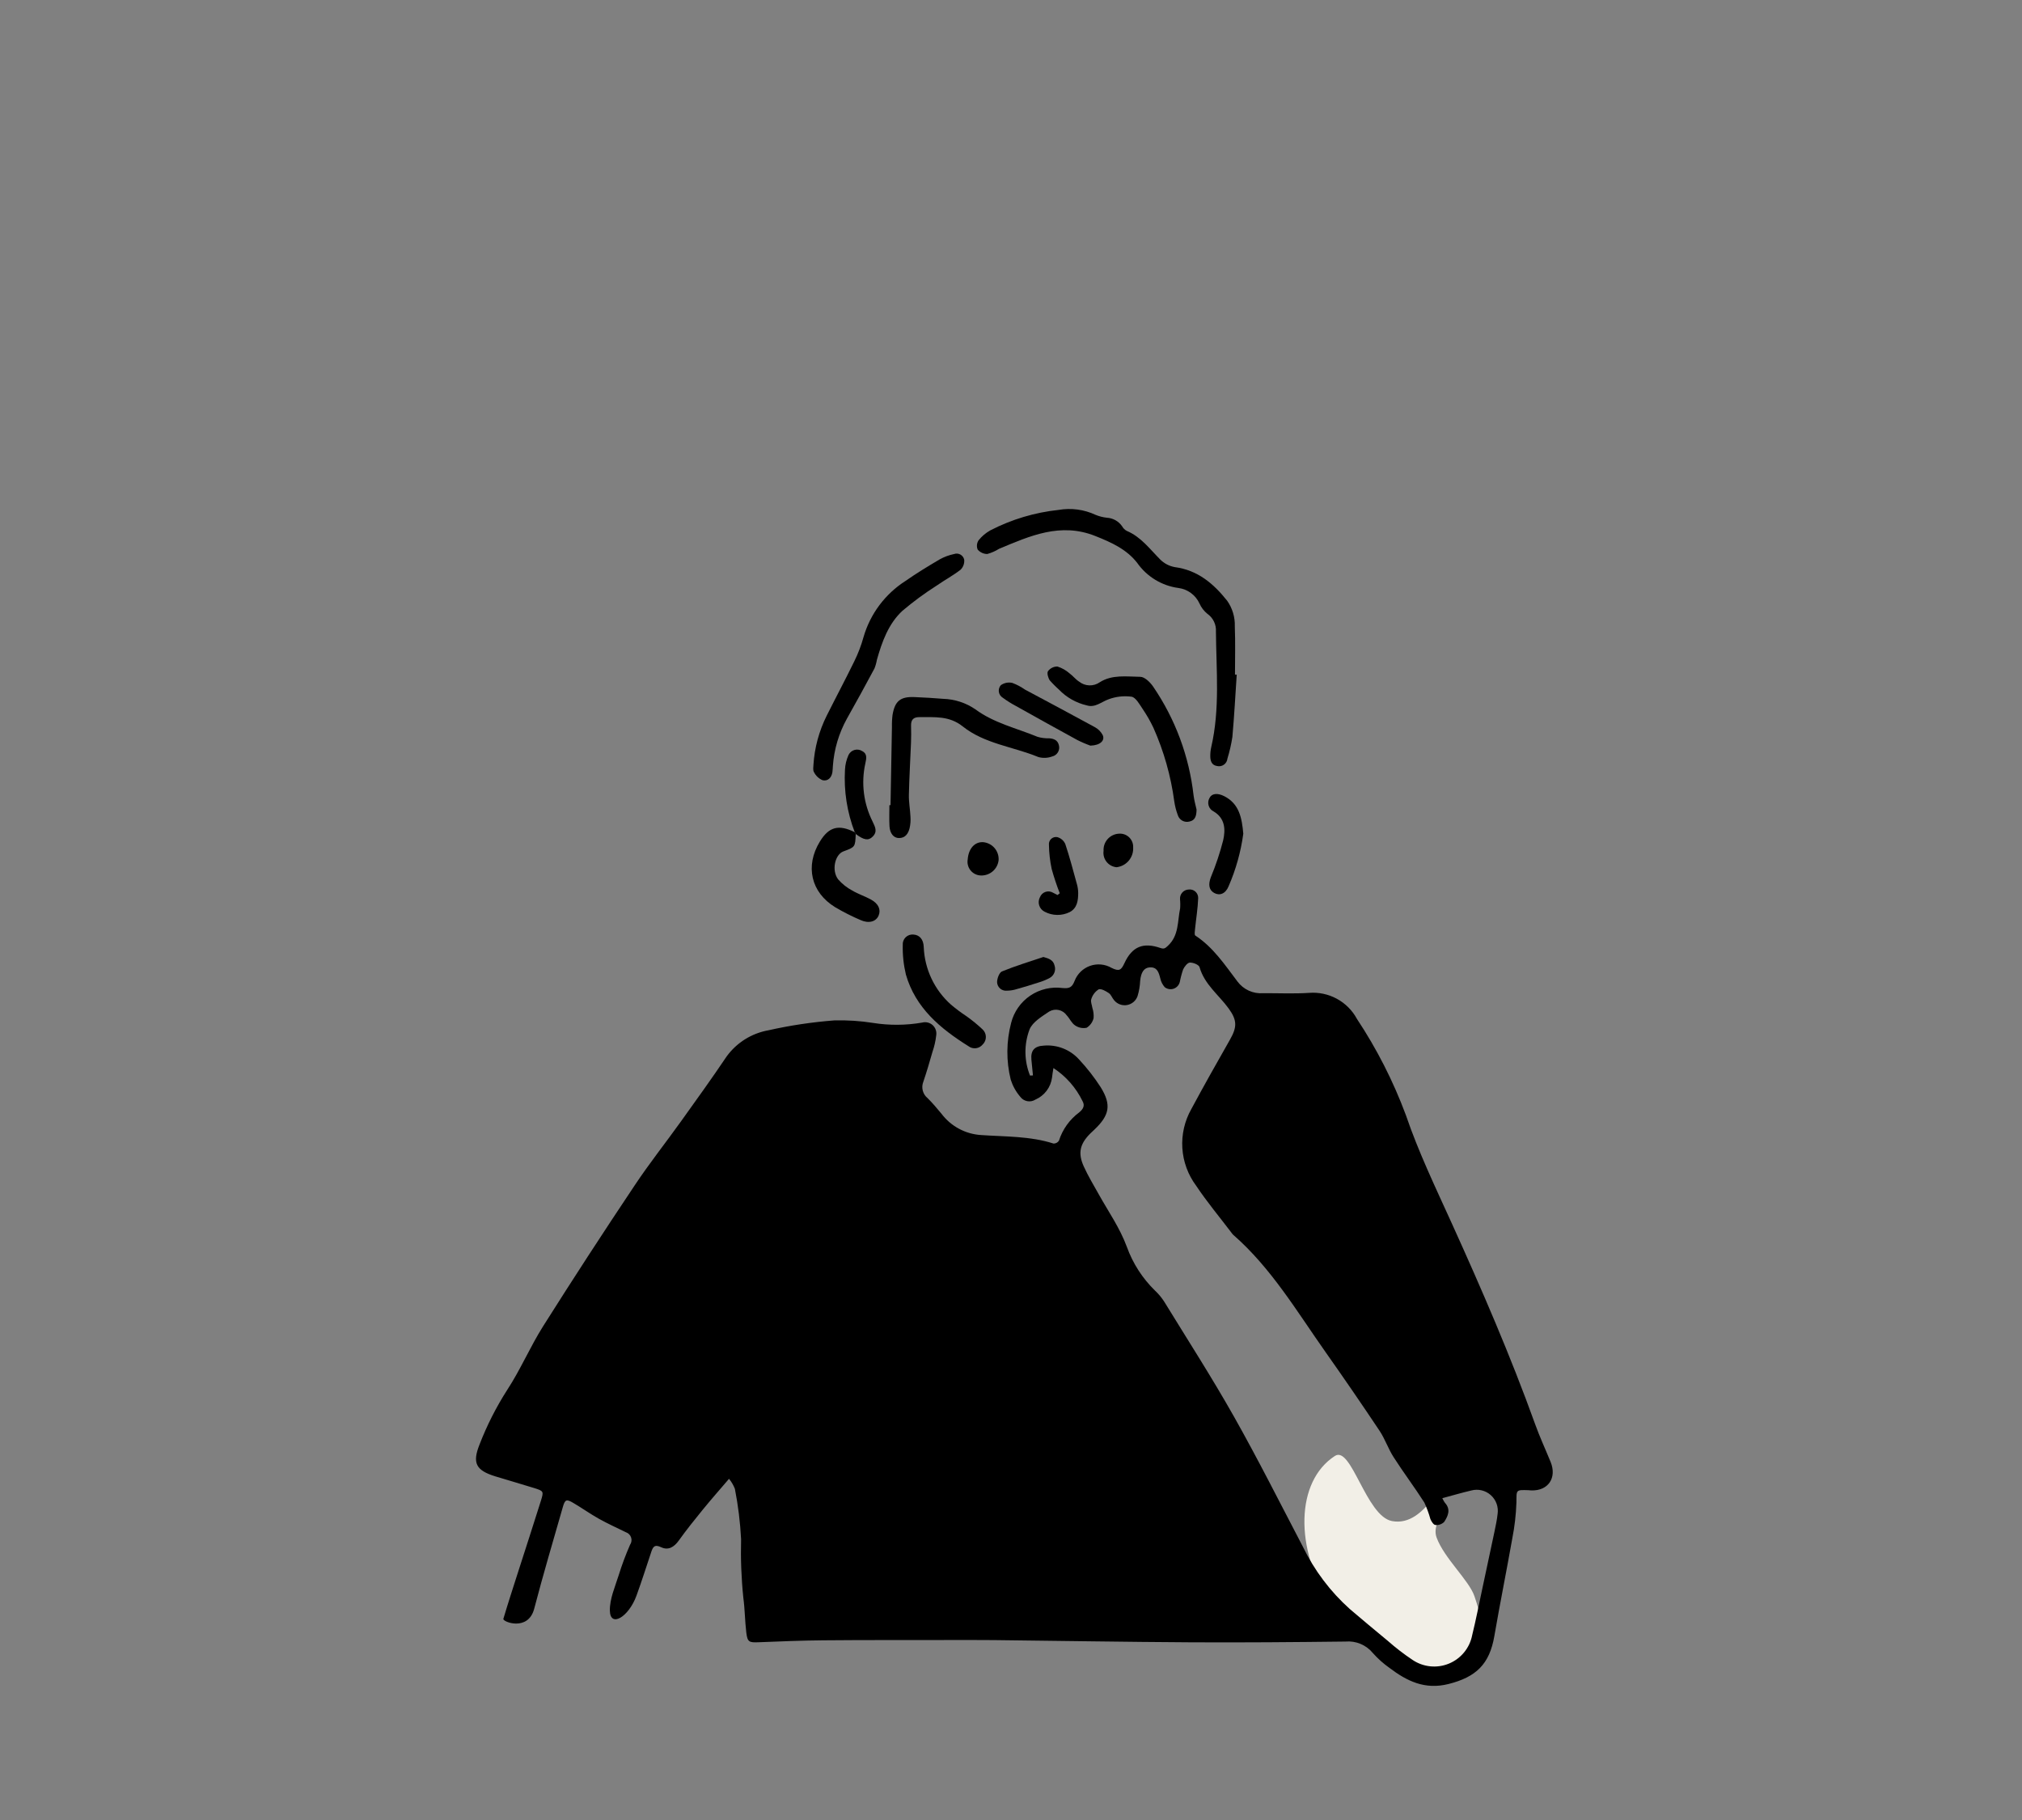 <?xml version="1.0" encoding="UTF-8" standalone="no"?> <!-- Created with Keyshape --> <svg xmlns="http://www.w3.org/2000/svg" shape-rendering="geometricPrecision" text-rendering="geometricPrecision" viewBox="0 0 300 270" style="white-space: pre; background: rgba(255,255,255,0.00);"><rect x="0" y="0" width="300" height="270" fill="#808080" stroke="none"/><g id="Grupo_37965" data-name="Grupo 37965" transform="translate(-744.382,-260.249)"><g id="Grupo_37963" data-name="Grupo 37963" opacity="0" display="none" transform="translate(2498.75,2091.29)"><g transform="translate(-1661.8,-1778.04) translate(-30.593,-28.857)"><path id="Trazado_38500" data-name="Trazado 38500" d="M-1687.87,-1760.52C-1687.87,-1760.78,-1687.85,-1761.04,-1687.8,-1761.3C-1687.75,-1761.55,-1687.67,-1761.8,-1687.57,-1762.04C-1687.47,-1762.28,-1687.34,-1762.51,-1687.19,-1762.72C-1687.03,-1762.94,-1686.86,-1763.13,-1686.67,-1763.31C-1685,-1764.88,-1683.41,-1766.56,-1681.66,-1768.03C-1680.65,-1768.87,-1679.63,-1769.69,-1678.59,-1770.5C-1677.56,-1771.31,-1676.51,-1772.11,-1675.45,-1772.89C-1674.39,-1773.67,-1673.32,-1774.43,-1672.23,-1775.17C-1671.15,-1775.92,-1670.06,-1776.65,-1668.95,-1777.36C-1668.63,-1777.56,-1668.32,-1777.77,-1668.01,-1777.99C-1667.7,-1778.2,-1667.39,-1778.43,-1667.09,-1778.65C-1666.79,-1778.88,-1666.49,-1779.11,-1666.19,-1779.34C-1665.9,-1779.58,-1665.6,-1779.81,-1665.32,-1780.06C-1664.67,-1780.58,-1664.02,-1781.1,-1663.36,-1781.6C-1662.7,-1782.11,-1662.03,-1782.6,-1661.36,-1783.09C-1660.69,-1783.57,-1660,-1784.05,-1659.32,-1784.51C-1658.63,-1784.98,-1657.93,-1785.43,-1657.23,-1785.87C-1656.57,-1786.27,-1655.92,-1786.69,-1655.29,-1787.13C-1654.65,-1787.57,-1654.03,-1788.03,-1653.43,-1788.51C-1652.83,-1788.99,-1652.24,-1789.49,-1651.67,-1790.01C-1651.1,-1790.53,-1650.55,-1791.06,-1650.01,-1791.62C-1649.93,-1791.71,-1649.85,-1791.79,-1649.76,-1791.88C-1649.67,-1791.96,-1649.58,-1792.04,-1649.49,-1792.12C-1649.39,-1792.19,-1649.3,-1792.27,-1649.2,-1792.34C-1649.1,-1792.41,-1649,-1792.48,-1648.9,-1792.54C-1648.55,-1792.81,-1648.15,-1793,-1647.72,-1793.1C-1647.29,-1793.21,-1646.85,-1793.23,-1646.42,-1793.16C-1645.98,-1793.09,-1645.57,-1792.93,-1645.19,-1792.7C-1644.82,-1792.46,-1644.5,-1792.15,-1644.25,-1791.79C-1643.31,-1790.62,-1642.31,-1789.49,-1641.38,-1788.31C-1641.28,-1788.18,-1641.18,-1788.05,-1641.08,-1787.92C-1640.98,-1787.78,-1640.89,-1787.65,-1640.8,-1787.51C-1640.71,-1787.37,-1640.63,-1787.23,-1640.55,-1787.08C-1640.47,-1786.94,-1640.39,-1786.79,-1640.32,-1786.64C-1639.99,-1785.98,-1639.63,-1785.34,-1639.23,-1784.71C-1638.83,-1784.09,-1638.4,-1783.49,-1637.94,-1782.91C-1637.48,-1782.34,-1636.99,-1781.79,-1636.47,-1781.26C-1635.95,-1780.74,-1635.4,-1780.24,-1634.82,-1779.78C-1632.71,-1777.92,-1630.64,-1775.96,-1629.62,-1773.15C-1629.48,-1772.85,-1629.33,-1772.55,-1629.17,-1772.26C-1629.02,-1771.97,-1628.86,-1771.68,-1628.69,-1771.39C-1628.52,-1771.11,-1628.35,-1770.82,-1628.17,-1770.54C-1627.99,-1770.27,-1627.8,-1769.99,-1627.61,-1769.72C-1627.53,-1769.58,-1627.45,-1769.43,-1627.37,-1769.29C-1627.29,-1769.14,-1627.21,-1769,-1627.14,-1768.85C-1627.07,-1768.7,-1627,-1768.55,-1626.94,-1768.39C-1626.88,-1768.24,-1626.81,-1768.09,-1626.76,-1767.93C-1626.53,-1767.26,-1626.84,-1766.54,-1627.48,-1766.53C-1629.9,-1766.48,-1631.18,-1764.59,-1632.68,-1763.22C-1636.31,-1759.93,-1639.78,-1756.47,-1643.27,-1753.04C-1644.05,-1752.28,-1644.85,-1751.54,-1645.66,-1750.82C-1646.47,-1750.09,-1647.3,-1749.39,-1648.15,-1748.7C-1648.99,-1748.02,-1649.85,-1747.35,-1650.73,-1746.71C-1651.6,-1746.06,-1652.49,-1745.43,-1653.39,-1744.83C-1656.34,-1742.83,-1659.21,-1740.69,-1662.23,-1738.8C-1662.73,-1738.51,-1663.22,-1738.23,-1663.73,-1737.96C-1664.23,-1737.69,-1664.74,-1737.42,-1665.25,-1737.16C-1665.76,-1736.91,-1666.28,-1736.66,-1666.8,-1736.42C-1667.32,-1736.18,-1667.84,-1735.94,-1668.37,-1735.72C-1668.58,-1735.6,-1668.82,-1735.53,-1669.06,-1735.5C-1669.3,-1735.47,-1669.55,-1735.49,-1669.79,-1735.55C-1670.02,-1735.61,-1670.25,-1735.72,-1670.44,-1735.86C-1670.64,-1736.01,-1670.81,-1736.19,-1670.94,-1736.4C-1673.2,-1739,-1675.51,-1741.55,-1677.69,-1744.2C-1677.94,-1744.53,-1678.18,-1744.86,-1678.41,-1745.19C-1678.65,-1745.52,-1678.88,-1745.86,-1679.1,-1746.19C-1679.33,-1746.53,-1679.55,-1746.87,-1679.77,-1747.22C-1679.98,-1747.56,-1680.2,-1747.91,-1680.4,-1748.26C-1681.07,-1749.26,-1681.7,-1750.28,-1682.37,-1751.29C-1684.07,-1753.85,-1685.79,-1756.4,-1687.44,-1758.99C-1687.5,-1759.11,-1687.55,-1759.23,-1687.59,-1759.36C-1687.64,-1759.48,-1687.68,-1759.61,-1687.71,-1759.74C-1687.75,-1759.86,-1687.78,-1759.99,-1687.8,-1760.12C-1687.83,-1760.25,-1687.85,-1760.39,-1687.87,-1760.52ZM-1630.23,-1768.77C-1630.39,-1769.11,-1630.5,-1769.39,-1630.64,-1769.66C-1630.75,-1769.83,-1630.86,-1770.02,-1630.97,-1770.2C-1631.08,-1770.38,-1631.18,-1770.57,-1631.28,-1770.75C-1631.38,-1770.94,-1631.47,-1771.13,-1631.56,-1771.32C-1631.65,-1771.51,-1631.74,-1771.7,-1631.82,-1771.9C-1632.65,-1774.52,-1634.75,-1776.12,-1636.55,-1777.97C-1637.6,-1779.05,-1638.77,-1780.02,-1639.77,-1781.15C-1642.04,-1783.72,-1643.12,-1787.16,-1645.78,-1789.46C-1645.91,-1789.58,-1645.96,-1789.78,-1646.07,-1789.93C-1646.65,-1790.75,-1647.02,-1790.8,-1647.85,-1790.19C-1647.9,-1790.16,-1647.95,-1790.12,-1648,-1790.08C-1648.04,-1790.05,-1648.09,-1790.01,-1648.13,-1789.97C-1648.18,-1789.93,-1648.22,-1789.88,-1648.27,-1789.84C-1648.31,-1789.8,-1648.35,-1789.75,-1648.39,-1789.71C-1649,-1789.1,-1649.62,-1788.5,-1650.26,-1787.92C-1650.9,-1787.35,-1651.56,-1786.8,-1652.24,-1786.26C-1652.91,-1785.73,-1653.61,-1785.22,-1654.32,-1784.73C-1655.03,-1784.24,-1655.75,-1783.78,-1656.49,-1783.34C-1658.36,-1782.11,-1660.2,-1780.83,-1662,-1779.51C-1664.05,-1778.01,-1665.95,-1776.29,-1668.09,-1774.93C-1669.18,-1774.23,-1670.26,-1773.51,-1671.34,-1772.78C-1672.41,-1772.05,-1673.47,-1771.3,-1674.53,-1770.54C-1675.58,-1769.78,-1676.62,-1769,-1677.65,-1768.21C-1678.68,-1767.41,-1679.7,-1766.61,-1680.71,-1765.79C-1681.01,-1765.54,-1681.31,-1765.29,-1681.61,-1765.03C-1681.91,-1764.77,-1682.2,-1764.51,-1682.5,-1764.25C-1682.79,-1763.99,-1683.07,-1763.72,-1683.36,-1763.45C-1683.64,-1763.17,-1683.92,-1762.9,-1684.2,-1762.62C-1685.86,-1760.95,-1685.88,-1760.6,-1684.61,-1758.55C-1683.98,-1757.53,-1683.21,-1756.59,-1682.55,-1755.58C-1680.74,-1752.8,-1678.52,-1750.29,-1677.05,-1747.29C-1677.02,-1747.24,-1676.98,-1747.19,-1676.95,-1747.14C-1676.92,-1747.09,-1676.88,-1747.04,-1676.85,-1746.99C-1676.81,-1746.94,-1676.77,-1746.89,-1676.73,-1746.85C-1676.69,-1746.8,-1676.65,-1746.76,-1676.61,-1746.71C-1675.3,-1745.21,-1673.98,-1743.72,-1672.66,-1742.22C-1671.66,-1741.09,-1670.65,-1739.97,-1669.64,-1738.85C-1669.57,-1738.74,-1669.49,-1738.66,-1669.39,-1738.58C-1669.29,-1738.51,-1669.18,-1738.46,-1669.06,-1738.43C-1668.95,-1738.4,-1668.82,-1738.39,-1668.7,-1738.41C-1668.58,-1738.42,-1668.47,-1738.46,-1668.36,-1738.52C-1667.95,-1738.7,-1667.54,-1738.89,-1667.13,-1739.08C-1666.72,-1739.27,-1666.31,-1739.47,-1665.91,-1739.67C-1665.51,-1739.88,-1665.11,-1740.09,-1664.71,-1740.3C-1664.31,-1740.51,-1663.92,-1740.73,-1663.52,-1740.96C-1660.62,-1742.81,-1657.78,-1744.76,-1655,-1746.81C-1654.26,-1747.32,-1653.53,-1747.85,-1652.8,-1748.39C-1652.07,-1748.93,-1651.35,-1749.48,-1650.64,-1750.04C-1649.92,-1750.6,-1649.22,-1751.17,-1648.52,-1751.75C-1647.82,-1752.33,-1647.13,-1752.91,-1646.45,-1753.51C-1641.2,-1758.33,-1636.45,-1763.71,-1630.8,-1768.11C-1630.75,-1768.16,-1630.7,-1768.21,-1630.65,-1768.26C-1630.6,-1768.31,-1630.55,-1768.37,-1630.5,-1768.43C-1630.45,-1768.48,-1630.41,-1768.54,-1630.36,-1768.6C-1630.32,-1768.66,-1630.28,-1768.71,-1630.23,-1768.78Z" transform="translate(1687.87,1793.2)"></path><path id="Trazado_38505" data-name="Trazado 38505" d="M-1662.24,-1731.81C-1662.25,-1732.06,-1662.24,-1732.32,-1662.2,-1732.57C-1662.16,-1732.83,-1662.1,-1733.07,-1662.01,-1733.31C-1661.92,-1733.56,-1661.81,-1733.79,-1661.68,-1734.01C-1661.55,-1734.22,-1661.39,-1734.43,-1661.22,-1734.62C-1658.91,-1737.54,-1655.98,-1739.8,-1653.16,-1742.16C-1650.71,-1744.21,-1648.06,-1746.03,-1645.5,-1747.96C-1645.42,-1748.02,-1645.33,-1748.09,-1645.25,-1748.15C-1645.16,-1748.22,-1645.08,-1748.28,-1644.99,-1748.33C-1644.9,-1748.39,-1644.81,-1748.44,-1644.71,-1748.5C-1644.62,-1748.55,-1644.53,-1748.59,-1644.43,-1748.64C-1644.31,-1748.69,-1644.18,-1748.73,-1644.05,-1748.77C-1643.92,-1748.81,-1643.79,-1748.84,-1643.66,-1748.87C-1643.53,-1748.9,-1643.4,-1748.92,-1643.26,-1748.94C-1643.13,-1748.96,-1643,-1748.97,-1642.86,-1748.97C-1641.98,-1749,-1639.03,-1746.84,-1638.78,-1746C-1638.69,-1745.79,-1638.64,-1745.56,-1638.62,-1745.33C-1638.61,-1745.11,-1638.62,-1744.88,-1638.67,-1744.66C-1638.73,-1744.43,-1638.81,-1744.22,-1638.92,-1744.02C-1639.04,-1743.83,-1639.18,-1743.65,-1639.35,-1743.49C-1640.37,-1742.55,-1641.41,-1741.62,-1642.46,-1740.71C-1645.11,-1738.42,-1647.8,-1736.17,-1650.43,-1733.85C-1650.76,-1733.53,-1651.11,-1733.22,-1651.47,-1732.92C-1651.83,-1732.62,-1652.2,-1732.33,-1652.57,-1732.05C-1652.95,-1731.77,-1653.34,-1731.51,-1653.73,-1731.26C-1654.13,-1731.01,-1654.53,-1730.77,-1654.94,-1730.55C-1656.07,-1729.98,-1657.08,-1729.18,-1658.21,-1728.6C-1660.38,-1727.49,-1661.86,-1728.32,-1662.16,-1730.73C-1662.2,-1731.08,-1662.21,-1731.45,-1662.24,-1731.81Z" transform="translate(1679.31,1778.43)"></path><path id="Trazado_38506" data-name="Trazado 38506" d="M-1651.26,-1772.51C-1651.34,-1772.41,-1651.42,-1772.31,-1651.5,-1772.21C-1651.58,-1772.12,-1651.66,-1772.02,-1651.75,-1771.93C-1651.83,-1771.83,-1651.92,-1771.74,-1652.01,-1771.65C-1652.1,-1771.56,-1652.19,-1771.47,-1652.29,-1771.39C-1654.02,-1769.98,-1655.79,-1768.62,-1657.54,-1767.24C-1658.87,-1766.19,-1660.14,-1765.07,-1661.53,-1764.1C-1663.31,-1762.86,-1665.21,-1761.79,-1666.98,-1760.54C-1669.94,-1758.45,-1672.83,-1756.27,-1675.75,-1754.13C-1675.87,-1754.03,-1675.99,-1753.94,-1676.11,-1753.85C-1676.23,-1753.77,-1676.35,-1753.68,-1676.48,-1753.59C-1676.6,-1753.51,-1676.72,-1753.42,-1676.85,-1753.34C-1676.98,-1753.26,-1677.11,-1753.18,-1677.24,-1753.11C-1677.97,-1752.71,-1678.47,-1752.82,-1678.82,-1753.37C-1679.23,-1754.02,-1678.93,-1754.52,-1678.42,-1754.94C-1677.68,-1755.55,-1676.92,-1756.16,-1676.16,-1756.74C-1674.1,-1758.33,-1672.04,-1759.91,-1669.97,-1761.47C-1669.82,-1761.58,-1669.67,-1761.69,-1669.53,-1761.79C-1669.38,-1761.89,-1669.23,-1761.99,-1669.07,-1762.09C-1668.92,-1762.19,-1668.77,-1762.28,-1668.61,-1762.38C-1668.46,-1762.47,-1668.3,-1762.56,-1668.14,-1762.64C-1667.49,-1763.01,-1666.86,-1763.38,-1666.23,-1763.78C-1665.61,-1764.17,-1664.99,-1764.58,-1664.39,-1765.01C-1663.78,-1765.43,-1663.19,-1765.87,-1662.6,-1766.33C-1662.02,-1766.78,-1661.45,-1767.25,-1660.89,-1767.74C-1658.75,-1769.51,-1656.58,-1771.24,-1654.4,-1772.96C-1654.29,-1773.06,-1654.17,-1773.15,-1654.05,-1773.24C-1653.93,-1773.33,-1653.8,-1773.41,-1653.67,-1773.49C-1653.54,-1773.57,-1653.41,-1773.65,-1653.28,-1773.72C-1653.15,-1773.79,-1653.01,-1773.85,-1652.87,-1773.91C-1652.05,-1774.25,-1651.19,-1773.61,-1651.26,-1772.51Z" transform="translate(1684.91,1786.79)"></path><path id="Trazado_38507" data-name="Trazado 38507" d="M-1658.05,-1754.1C-1658.11,-1754.01,-1658.18,-1753.92,-1658.26,-1753.83C-1658.33,-1753.74,-1658.4,-1753.66,-1658.48,-1753.57C-1658.56,-1753.49,-1658.63,-1753.4,-1658.71,-1753.32C-1658.79,-1753.24,-1658.87,-1753.16,-1658.96,-1753.08C-1662.51,-1750.38,-1666.1,-1747.71,-1669.63,-1744.98C-1670.63,-1744.21,-1671.49,-1743.25,-1672.42,-1742.39C-1672.5,-1742.3,-1672.59,-1742.22,-1672.68,-1742.14C-1672.77,-1742.06,-1672.86,-1741.98,-1672.95,-1741.9C-1673.04,-1741.82,-1673.13,-1741.74,-1673.22,-1741.66C-1673.32,-1741.58,-1673.41,-1741.51,-1673.5,-1741.43C-1673.92,-1741.12,-1674.48,-1740.95,-1674.81,-1741.39C-1674.87,-1741.48,-1674.93,-1741.59,-1674.97,-1741.69C-1675.02,-1741.8,-1675.05,-1741.91,-1675.07,-1742.02C-1675.09,-1742.13,-1675.1,-1742.24,-1675.1,-1742.36C-1675.1,-1742.47,-1675.08,-1742.59,-1675.06,-1742.7C-1675.01,-1742.82,-1674.95,-1742.95,-1674.89,-1743.07C-1674.82,-1743.18,-1674.75,-1743.3,-1674.67,-1743.41C-1674.59,-1743.52,-1674.51,-1743.62,-1674.42,-1743.72C-1674.32,-1743.82,-1674.22,-1743.91,-1674.12,-1744C-1672.37,-1745.57,-1670.62,-1747.15,-1668.79,-1748.64C-1666.21,-1750.73,-1663.56,-1752.74,-1660.94,-1754.78C-1660.36,-1755.23,-1659.75,-1755.73,-1658.99,-1755.21C-1658.9,-1755.13,-1658.82,-1755.05,-1658.73,-1754.96C-1658.65,-1754.87,-1658.56,-1754.78,-1658.49,-1754.69C-1658.41,-1754.59,-1658.33,-1754.5,-1658.26,-1754.4C-1658.18,-1754.3,-1658.11,-1754.2,-1658.05,-1754.1Z" transform="translate(1683.61,1780.59)"></path><path id="Trazado_38508" data-name="Trazado 38508" d="M-1625.77,-1773.72C-1625.93,-1773.77,-1626.09,-1773.81,-1626.26,-1773.82C-1626.43,-1773.84,-1626.59,-1773.83,-1626.76,-1773.81C-1626.92,-1773.78,-1627.08,-1773.74,-1627.24,-1773.68C-1627.39,-1773.62,-1627.54,-1773.54,-1627.67,-1773.44C-1628.56,-1772.9,-1629.34,-1773.41,-1629.34,-1774.52C-1629.33,-1774.65,-1629.33,-1774.78,-1629.37,-1774.91C-1629.4,-1775.04,-1629.45,-1775.16,-1629.53,-1775.26C-1629.61,-1775.37,-1629.7,-1775.46,-1629.81,-1775.53C-1629.92,-1775.6,-1630.04,-1775.66,-1630.17,-1775.68C-1630.23,-1775.71,-1630.28,-1775.74,-1630.33,-1775.77C-1630.39,-1775.79,-1630.44,-1775.82,-1630.49,-1775.86C-1630.54,-1775.89,-1630.59,-1775.92,-1630.64,-1775.96C-1630.69,-1775.99,-1630.74,-1776.03,-1630.79,-1776.07C-1632.07,-1776.95,-1632.13,-1778.19,-1630.79,-1778.92C-1630.57,-1779.01,-1630.37,-1779.13,-1630.19,-1779.29C-1630.01,-1779.44,-1629.86,-1779.62,-1629.74,-1779.83C-1629.62,-1780.03,-1629.53,-1780.25,-1629.49,-1780.48C-1629.44,-1780.71,-1629.43,-1780.95,-1629.45,-1781.18C-1629.49,-1781.36,-1629.46,-1781.55,-1629.39,-1781.73C-1629.31,-1781.9,-1629.19,-1782.04,-1629.04,-1782.15C-1628.88,-1782.25,-1628.7,-1782.3,-1628.51,-1782.3C-1628.32,-1782.3,-1628.14,-1782.25,-1627.99,-1782.14C-1627.83,-1782.06,-1627.66,-1781.99,-1627.5,-1781.93C-1627.33,-1781.86,-1627.16,-1781.81,-1626.99,-1781.76C-1626.82,-1781.71,-1626.65,-1781.67,-1626.47,-1781.64C-1626.3,-1781.61,-1626.12,-1781.59,-1625.94,-1781.57C-1624.92,-1781.47,-1624.42,-1780.43,-1625.16,-1779.75C-1626.18,-1778.81,-1625.59,-1778.2,-1625.15,-1777.42C-1625.04,-1777.27,-1624.95,-1777.12,-1624.85,-1776.97C-1624.76,-1776.81,-1624.68,-1776.65,-1624.59,-1776.49C-1624.51,-1776.33,-1624.43,-1776.17,-1624.36,-1776.01C-1624.29,-1775.84,-1624.22,-1775.67,-1624.16,-1775.51C-1623.82,-1774.29,-1624.41,-1773.64,-1625.77,-1773.72Z" transform="translate(1669.14,1789.56)"></path></g><g transform="translate(-1520.29,-1750.2) translate(-29.682,-19.712)"><path id="Trazado_38501" data-name="Trazado 38501" d="M-1475.85,-1714.03C-1475.69,-1715.16,-1475.48,-1716.29,-1475.39,-1717.43C-1475.23,-1719.2,-1475.05,-1720.97,-1474.85,-1722.74C-1474.64,-1724.5,-1474.4,-1726.27,-1474.14,-1728.03C-1473.88,-1729.78,-1473.59,-1731.54,-1473.28,-1733.29C-1472.97,-1735.04,-1472.63,-1736.79,-1472.26,-1738.53C-1472.02,-1739.71,-1471.9,-1740.91,-1471.75,-1742.11C-1471.76,-1742.4,-1471.7,-1742.69,-1471.59,-1742.96C-1471.49,-1743.22,-1471.32,-1743.47,-1471.11,-1743.67C-1470.91,-1743.87,-1470.66,-1744.03,-1470.39,-1744.13C-1470.12,-1744.23,-1469.83,-1744.28,-1469.54,-1744.26C-1467.81,-1744.39,-1466.07,-1744.86,-1464.33,-1744.28C-1464.27,-1744.27,-1464.21,-1744.26,-1464.15,-1744.25C-1464.09,-1744.24,-1464.03,-1744.24,-1463.97,-1744.23C-1463.91,-1744.23,-1463.85,-1744.23,-1463.79,-1744.23C-1463.73,-1744.24,-1463.66,-1744.24,-1463.6,-1744.25C-1463.08,-1744.28,-1462.55,-1744.28,-1462.02,-1744.27C-1461.5,-1744.25,-1460.97,-1744.21,-1460.45,-1744.15C-1459.92,-1744.09,-1459.4,-1744.01,-1458.89,-1743.91C-1458.37,-1743.8,-1457.86,-1743.68,-1457.35,-1743.53C-1455.56,-1743.03,-1453.64,-1743.05,-1451.83,-1742.63C-1451.28,-1742.51,-1450.73,-1742.41,-1450.18,-1742.33C-1449.63,-1742.25,-1449.08,-1742.18,-1448.52,-1742.13C-1447.97,-1742.08,-1447.41,-1742.05,-1446.85,-1742.03C-1446.29,-1742.02,-1445.73,-1742.02,-1445.18,-1742.04C-1444.5,-1742.04,-1443.82,-1742.04,-1443.14,-1742.02C-1442.46,-1742,-1441.79,-1741.97,-1441.11,-1741.93C-1440.43,-1741.89,-1439.76,-1741.83,-1439.08,-1741.76C-1438.41,-1741.7,-1437.73,-1741.62,-1437.06,-1741.52C-1436.49,-1741.46,-1435.93,-1741.39,-1435.36,-1741.3C-1434.79,-1741.21,-1434.23,-1741.11,-1433.67,-1741C-1433.11,-1740.89,-1432.55,-1740.76,-1432,-1740.62C-1431.44,-1740.48,-1430.89,-1740.33,-1430.34,-1740.17C-1426.71,-1738.94,-1422.9,-1738.65,-1419.22,-1737.72C-1418.99,-1737.66,-1418.74,-1737.65,-1418.51,-1737.59C-1416.93,-1737.17,-1416.1,-1736.5,-1416.68,-1734.43C-1416.96,-1733.51,-1417.23,-1732.58,-1417.48,-1731.65C-1417.73,-1730.72,-1417.97,-1729.78,-1418.19,-1728.84C-1418.41,-1727.9,-1418.61,-1726.96,-1418.8,-1726.01C-1418.99,-1725.07,-1419.16,-1724.12,-1419.32,-1723.16C-1419.99,-1718.36,-1421.12,-1713.69,-1422.2,-1708.99C-1422.37,-1708.29,-1422.44,-1707.57,-1422.54,-1706.85C-1422.72,-1705.54,-1423.08,-1705.11,-1424.41,-1705.14C-1424.71,-1705.15,-1425.01,-1705.16,-1425.31,-1705.19C-1425.61,-1705.21,-1425.91,-1705.24,-1426.21,-1705.28C-1426.51,-1705.31,-1426.8,-1705.36,-1427.1,-1705.41C-1427.4,-1705.45,-1427.69,-1705.51,-1427.99,-1705.57C-1430.24,-1705.99,-1432.48,-1706.45,-1434.71,-1706.96C-1435.07,-1707.05,-1435.44,-1707.12,-1435.81,-1707.18C-1436.18,-1707.24,-1436.55,-1707.29,-1436.93,-1707.33C-1437.3,-1707.37,-1437.67,-1707.39,-1438.05,-1707.4C-1438.42,-1707.41,-1438.8,-1707.41,-1439.17,-1707.4C-1440.11,-1707.34,-1441.04,-1707.32,-1441.98,-1707.32C-1442.91,-1707.32,-1443.85,-1707.34,-1444.78,-1707.39C-1445.72,-1707.43,-1446.65,-1707.51,-1447.58,-1707.6C-1448.51,-1707.7,-1449.44,-1707.82,-1450.36,-1707.96C-1450.98,-1708.05,-1451.59,-1708.12,-1452.21,-1708.18C-1452.82,-1708.24,-1453.44,-1708.29,-1454.06,-1708.33C-1454.68,-1708.37,-1455.3,-1708.4,-1455.91,-1708.41C-1456.53,-1708.42,-1457.15,-1708.42,-1457.77,-1708.41C-1458.22,-1708.43,-1458.67,-1708.46,-1459.12,-1708.5C-1459.57,-1708.54,-1460.02,-1708.59,-1460.47,-1708.65C-1460.92,-1708.72,-1461.36,-1708.79,-1461.81,-1708.87C-1462.25,-1708.96,-1462.69,-1709.06,-1463.13,-1709.16C-1465.72,-1709.73,-1468.34,-1710.13,-1470.94,-1710.63C-1471.21,-1710.67,-1471.48,-1710.71,-1471.74,-1710.76C-1472.01,-1710.82,-1472.27,-1710.87,-1472.54,-1710.93C-1472.8,-1710.99,-1473.06,-1711.06,-1473.32,-1711.13C-1473.58,-1711.2,-1473.84,-1711.28,-1474.1,-1711.36C-1475.88,-1712.02,-1475.89,-1712.12,-1475.85,-1714.03ZM-1419.18,-1735.16C-1420.84,-1735.5,-1422.25,-1735.76,-1423.66,-1736.07C-1425.84,-1736.55,-1428.04,-1736.95,-1430.17,-1737.59C-1430.97,-1737.81,-1431.77,-1738.01,-1432.58,-1738.2C-1433.39,-1738.38,-1434.2,-1738.55,-1435.02,-1738.69C-1435.83,-1738.84,-1436.65,-1738.96,-1437.47,-1739.07C-1438.3,-1739.18,-1439.12,-1739.26,-1439.95,-1739.33C-1440.28,-1739.38,-1440.6,-1739.41,-1440.93,-1739.44C-1441.26,-1739.48,-1441.59,-1739.5,-1441.93,-1739.52C-1442.26,-1739.54,-1442.59,-1739.55,-1442.92,-1739.56C-1443.25,-1739.57,-1443.58,-1739.57,-1443.91,-1739.56C-1447.5,-1739.39,-1451,-1740.07,-1454.53,-1740.51C-1457.67,-1740.91,-1460.65,-1742.41,-1463.93,-1742C-1463.98,-1742,-1464.04,-1742.04,-1464.1,-1742.04C-1465.49,-1742.1,-1466.88,-1742.2,-1468.27,-1742.19C-1469.34,-1742.19,-1469.52,-1741.95,-1469.68,-1740.96C-1470.26,-1737.44,-1470.87,-1733.94,-1471.41,-1730.42C-1471.85,-1727.56,-1472.32,-1724.69,-1472.55,-1721.81C-1472.58,-1721.24,-1472.62,-1720.67,-1472.66,-1720.1C-1472.71,-1719.53,-1472.76,-1718.95,-1472.82,-1718.38C-1472.88,-1717.82,-1472.95,-1717.25,-1473.02,-1716.68C-1473.1,-1716.11,-1473.18,-1715.54,-1473.27,-1714.98C-1473.52,-1713.6,-1473.13,-1713.26,-1471.64,-1713.01C-1468.54,-1712.51,-1465.44,-1712.03,-1462.37,-1711.39C-1461.99,-1711.31,-1461.61,-1711.23,-1461.22,-1711.17C-1460.83,-1711.1,-1460.45,-1711.04,-1460.06,-1710.99C-1459.67,-1710.95,-1459.28,-1710.91,-1458.89,-1710.88C-1458.5,-1710.85,-1458.11,-1710.83,-1457.72,-1710.82C-1455.06,-1710.76,-1452.41,-1710.59,-1449.75,-1710.41C-1446.87,-1710.22,-1443.98,-1709.95,-1441.09,-1709.77C-1440.9,-1709.76,-1440.7,-1709.75,-1440.5,-1709.75C-1440.31,-1709.75,-1440.11,-1709.76,-1439.92,-1709.78C-1439.72,-1709.79,-1439.52,-1709.81,-1439.33,-1709.84C-1439.14,-1709.86,-1438.94,-1709.9,-1438.75,-1709.94C-1438.51,-1709.98,-1438.27,-1710.01,-1438.03,-1710.02C-1437.79,-1710.04,-1437.55,-1710.04,-1437.31,-1710.03C-1437.07,-1710.02,-1436.83,-1709.99,-1436.59,-1709.96C-1436.36,-1709.92,-1436.12,-1709.87,-1435.89,-1709.81C-1432.95,-1709.15,-1429.99,-1708.56,-1427.04,-1707.96C-1426.46,-1707.84,-1425.87,-1707.8,-1425.13,-1707.71C-1424.81,-1709.04,-1424.48,-1710.31,-1424.19,-1711.59C-1423.57,-1714.29,-1422.79,-1716.98,-1422.39,-1719.72C-1422.25,-1720.7,-1422.11,-1721.69,-1421.94,-1722.67C-1421.78,-1723.65,-1421.6,-1724.63,-1421.41,-1725.61C-1421.22,-1726.59,-1421.01,-1727.56,-1420.79,-1728.53C-1420.57,-1729.5,-1420.34,-1730.47,-1420.09,-1731.43C-1419.77,-1732.59,-1419.52,-1733.77,-1419.18,-1735.16Z" transform="translate(1475.86,1744.56)"></path><path id="Trazado_38509" data-name="Trazado 38509" d="M-1446.09,-1703.04C-1449.1,-1703.15,-1452.12,-1703.15,-1455.11,-1703.4C-1455.79,-1703.47,-1456.46,-1703.54,-1457.13,-1703.61C-1457.8,-1703.69,-1458.48,-1703.78,-1459.15,-1703.88C-1459.82,-1703.97,-1460.49,-1704.08,-1461.15,-1704.19C-1461.82,-1704.3,-1462.49,-1704.42,-1463.15,-1704.55C-1463.57,-1704.62,-1463.98,-1704.72,-1464.38,-1704.87C-1464.78,-1705.01,-1465.16,-1705.2,-1465.52,-1705.42C-1465.88,-1705.64,-1466.22,-1705.9,-1466.53,-1706.19C-1466.85,-1706.47,-1467.13,-1706.79,-1467.38,-1707.13C-1467.5,-1707.3,-1467.61,-1707.48,-1467.7,-1707.67C-1467.8,-1707.86,-1467.88,-1708.05,-1467.94,-1708.26C-1468,-1708.46,-1468.04,-1708.66,-1468.06,-1708.87C-1468.09,-1709.08,-1468.09,-1709.29,-1468.08,-1709.5C-1468.07,-1710.13,-1467.92,-1710.75,-1467.66,-1711.33C-1467.4,-1711.9,-1467.02,-1712.42,-1466.56,-1712.85C-1466.1,-1713.28,-1465.55,-1713.61,-1464.96,-1713.82C-1464.36,-1714.04,-1463.73,-1714.13,-1463.1,-1714.1C-1462.26,-1714.06,-1461.44,-1713.83,-1460.6,-1713.75C-1456.46,-1713.37,-1452.33,-1712.98,-1448.19,-1712.67C-1447.51,-1712.66,-1446.83,-1712.57,-1446.17,-1712.42C-1445.51,-1712.27,-1444.87,-1712.04,-1444.26,-1711.76C-1443.64,-1711.47,-1443.06,-1711.12,-1442.52,-1710.71C-1441.97,-1710.31,-1441.48,-1709.84,-1441.03,-1709.33C-1440.07,-1708.2,-1439.47,-1706.98,-1440.07,-1705.52C-1440.21,-1705.19,-1440.39,-1704.87,-1440.61,-1704.58C-1440.83,-1704.29,-1441.09,-1704.03,-1441.38,-1703.81C-1441.67,-1703.59,-1441.99,-1703.41,-1442.33,-1703.28C-1442.66,-1703.14,-1443.02,-1703.05,-1443.38,-1703.01C-1443.61,-1702.99,-1443.83,-1702.98,-1444.06,-1702.96C-1444.28,-1702.95,-1444.51,-1702.95,-1444.73,-1702.95C-1444.96,-1702.94,-1445.19,-1702.95,-1445.41,-1702.95C-1445.64,-1702.96,-1445.86,-1702.97,-1446.09,-1702.99Z" transform="translate(1473.26,1734.39)"></path><path id="Trazado_38510" data-name="Trazado 38510" d="M-1432.72,-1730.43C-1433.11,-1730.5,-1433.82,-1730.67,-1434.54,-1730.74C-1437.66,-1731.02,-1440.78,-1731.22,-1443.9,-1731.54C-1448.1,-1731.98,-1452.3,-1732.41,-1456.47,-1733C-1458.61,-1733.3,-1460.7,-1733.99,-1462.83,-1734.43C-1462.99,-1734.45,-1463.15,-1734.51,-1463.29,-1734.6C-1463.42,-1734.7,-1463.53,-1734.82,-1463.61,-1734.97C-1463.69,-1735.12,-1463.73,-1735.28,-1463.73,-1735.44C-1463.73,-1735.61,-1463.69,-1735.77,-1463.62,-1735.92C-1463.57,-1735.99,-1463.52,-1736.06,-1463.45,-1736.12C-1463.39,-1736.18,-1463.32,-1736.23,-1463.25,-1736.28C-1463.18,-1736.33,-1463.1,-1736.37,-1463.02,-1736.4C-1462.94,-1736.43,-1462.86,-1736.46,-1462.77,-1736.47C-1462.61,-1736.48,-1462.44,-1736.47,-1462.28,-1736.47C-1462.11,-1736.46,-1461.95,-1736.45,-1461.78,-1736.43C-1461.62,-1736.42,-1461.46,-1736.39,-1461.29,-1736.37C-1461.13,-1736.34,-1460.97,-1736.31,-1460.81,-1736.27C-1459.92,-1736.04,-1459.02,-1735.83,-1458.12,-1735.64C-1457.22,-1735.45,-1456.32,-1735.29,-1455.41,-1735.15C-1454.5,-1735.01,-1453.58,-1734.89,-1452.67,-1734.8C-1451.75,-1734.71,-1450.83,-1734.64,-1449.92,-1734.6C-1449.49,-1734.58,-1449.07,-1734.55,-1448.65,-1734.51C-1448.23,-1734.48,-1447.81,-1734.44,-1447.39,-1734.39C-1446.97,-1734.35,-1446.55,-1734.29,-1446.14,-1734.24C-1445.72,-1734.18,-1445.3,-1734.12,-1444.88,-1734.05C-1444.34,-1733.99,-1443.8,-1733.95,-1443.26,-1733.93C-1442.34,-1733.9,-1441.42,-1733.86,-1440.5,-1733.8C-1439.59,-1733.75,-1438.67,-1733.67,-1437.76,-1733.58C-1436.84,-1733.49,-1435.93,-1733.39,-1435.02,-1733.26C-1434.11,-1733.14,-1433.2,-1733,-1432.29,-1732.85C-1432.19,-1732.84,-1432.08,-1732.83,-1431.98,-1732.81C-1431.88,-1732.79,-1431.78,-1732.77,-1431.68,-1732.74C-1431.58,-1732.71,-1431.48,-1732.67,-1431.39,-1732.63C-1431.29,-1732.59,-1431.2,-1732.54,-1431.11,-1732.48C-1431.03,-1732.41,-1430.95,-1732.32,-1430.88,-1732.23C-1430.82,-1732.14,-1430.76,-1732.04,-1430.7,-1731.94C-1430.65,-1731.84,-1430.61,-1731.74,-1430.58,-1731.63C-1430.55,-1731.52,-1430.52,-1731.41,-1430.51,-1731.29C-1430.47,-1730.74,-1430.94,-1730.47,-1431.48,-1730.44C-1431.78,-1730.41,-1432.09,-1730.43,-1432.72,-1730.43Z" transform="translate(1471.82,1741.86)"></path><path id="Trazado_38511" data-name="Trazado 38511" d="M-1452.66,-1726.02C-1453.55,-1726.01,-1454.44,-1726.04,-1455.33,-1726.09C-1456.21,-1726.14,-1457.1,-1726.22,-1457.98,-1726.33C-1458.86,-1726.43,-1459.74,-1726.57,-1460.62,-1726.73C-1461.49,-1726.89,-1462.36,-1727.07,-1463.22,-1727.29C-1464.42,-1727.59,-1464.88,-1728.07,-1464.69,-1728.73C-1464.53,-1729.29,-1463.96,-1729.55,-1462.82,-1729.4C-1460.73,-1729.12,-1458.65,-1728.78,-1456.57,-1728.47C-1456.03,-1728.39,-1455.49,-1728.33,-1454.95,-1728.31C-1452.18,-1728.17,-1449.41,-1728.06,-1446.65,-1727.92C-1446.56,-1727.92,-1446.47,-1727.91,-1446.38,-1727.9C-1446.29,-1727.89,-1446.2,-1727.88,-1446.12,-1727.86C-1446.03,-1727.84,-1445.94,-1727.82,-1445.86,-1727.79C-1445.77,-1727.76,-1445.69,-1727.73,-1445.61,-1727.7C-1445.48,-1727.64,-1445.36,-1727.57,-1445.26,-1727.47C-1445.16,-1727.38,-1445.08,-1727.27,-1445.02,-1727.15C-1444.96,-1727.02,-1444.92,-1726.89,-1444.91,-1726.75C-1444.9,-1726.62,-1444.91,-1726.48,-1444.95,-1726.35C-1444.97,-1726.23,-1445.01,-1726.11,-1445.07,-1726.01C-1445.14,-1725.9,-1445.22,-1725.81,-1445.32,-1725.74C-1445.41,-1725.67,-1445.53,-1725.61,-1445.64,-1725.58C-1445.76,-1725.55,-1445.88,-1725.54,-1446,-1725.56C-1446.97,-1725.56,-1447.94,-1725.56,-1448.9,-1725.63C-1450.15,-1725.72,-1451.41,-1725.88,-1452.66,-1726.02Z" transform="translate(1472.14,1739.51)"></path><path id="Trazado_38512" data-name="Trazado 38512" d="M-1404.12,-1721.81C-1404.5,-1721.41,-1404.77,-1721.1,-1405.07,-1720.81C-1405.15,-1720.72,-1405.25,-1720.64,-1405.35,-1720.58C-1405.46,-1720.53,-1405.57,-1720.49,-1405.69,-1720.47C-1405.81,-1720.46,-1405.93,-1720.46,-1406.05,-1720.49C-1406.17,-1720.52,-1406.28,-1720.57,-1406.38,-1720.64C-1406.49,-1720.71,-1406.6,-1720.8,-1406.68,-1720.9C-1406.77,-1721.01,-1406.83,-1721.13,-1406.87,-1721.26C-1406.91,-1721.39,-1406.93,-1721.53,-1406.91,-1721.66C-1406.9,-1721.8,-1406.86,-1721.93,-1406.8,-1722.05C-1406.78,-1722.09,-1406.76,-1722.13,-1406.74,-1722.17C-1406.72,-1722.22,-1406.7,-1722.26,-1406.68,-1722.29C-1406.66,-1722.33,-1406.63,-1722.37,-1406.61,-1722.41C-1406.58,-1722.45,-1406.56,-1722.48,-1406.53,-1722.52C-1406.43,-1722.63,-1406.35,-1722.76,-1406.3,-1722.89C-1406.25,-1723.03,-1406.23,-1723.18,-1406.23,-1723.33C-1406.23,-1723.47,-1406.26,-1723.62,-1406.32,-1723.75C-1406.38,-1723.89,-1406.46,-1724.01,-1406.56,-1724.12C-1407.18,-1725.04,-1406.9,-1725.62,-1405.87,-1726.03C-1405.74,-1726.09,-1405.6,-1726.14,-1405.47,-1726.2C-1405.34,-1726.26,-1405.21,-1726.32,-1405.08,-1726.39C-1404.95,-1726.45,-1404.82,-1726.52,-1404.69,-1726.59C-1404.56,-1726.66,-1404.44,-1726.73,-1404.31,-1726.8C-1404.17,-1726.92,-1404.01,-1727.01,-1403.84,-1727.07C-1403.67,-1727.12,-1403.49,-1727.15,-1403.31,-1727.14C-1403.13,-1727.12,-1402.95,-1727.08,-1402.79,-1727C-1402.63,-1726.92,-1402.48,-1726.81,-1402.36,-1726.68C-1402.03,-1726.42,-1401.75,-1726.11,-1401.4,-1725.87C-1400.24,-1725.06,-1400.26,-1725.08,-1400.73,-1723.8C-1400.76,-1723.68,-1400.79,-1723.57,-1400.82,-1723.45C-1400.84,-1723.34,-1400.86,-1723.22,-1400.88,-1723.11C-1400.9,-1722.99,-1400.91,-1722.87,-1400.92,-1722.75C-1400.92,-1722.63,-1400.93,-1722.52,-1400.93,-1722.4C-1400.95,-1721.66,-1400.89,-1720.9,-1401.73,-1720.56C-1402.58,-1720.21,-1403.04,-1720.87,-1403.56,-1721.37C-1403.69,-1721.5,-1403.84,-1721.59,-1404.12,-1721.81Z" transform="translate(1452.84,1738.75)"></path></g><g transform="translate(-1685.99,-1705.36) translate(-26.635,-20.821)"><path id="Trazado_38502" data-name="Trazado 38502" d="M-1667.05,-1669.28C-1666.99,-1667.72,-1666.97,-1666.17,-1666.85,-1664.62C-1666.83,-1664.43,-1666.81,-1664.23,-1666.78,-1664.04C-1666.75,-1663.85,-1666.72,-1663.65,-1666.68,-1663.46C-1666.64,-1663.27,-1666.6,-1663.08,-1666.55,-1662.89C-1666.5,-1662.7,-1666.45,-1662.51,-1666.4,-1662.32C-1665.84,-1660.33,-1666.17,-1659.46,-1668.08,-1658.8C-1672.35,-1657.3,-1676.64,-1655.82,-1680.96,-1654.46C-1686.08,-1652.84,-1691.25,-1651.36,-1696.39,-1649.79C-1697.72,-1649.39,-1699.02,-1648.9,-1700.34,-1648.49C-1700.69,-1648.4,-1701.04,-1648.31,-1701.4,-1648.23C-1701.75,-1648.16,-1702.11,-1648.09,-1702.47,-1648.04C-1702.82,-1647.99,-1703.18,-1647.95,-1703.54,-1647.92C-1703.9,-1647.89,-1704.27,-1647.87,-1704.63,-1647.86C-1704.94,-1647.83,-1705.25,-1647.79,-1705.57,-1647.74C-1705.88,-1647.7,-1706.19,-1647.64,-1706.5,-1647.58C-1706.81,-1647.51,-1707.11,-1647.44,-1707.42,-1647.36C-1707.72,-1647.28,-1708.03,-1647.2,-1708.33,-1647.1C-1708.61,-1647.03,-1708.82,-1646.63,-1709.04,-1646.37C-1709.76,-1645.52,-1710.7,-1645.41,-1711.31,-1646.3C-1712.64,-1648.25,-1713.96,-1650.32,-1713.89,-1652.76C-1713.77,-1657.24,-1715.31,-1661.26,-1716.83,-1665.35C-1717.82,-1668,-1718.59,-1670.75,-1719.31,-1673.48C-1719.66,-1674.79,-1719.22,-1675.27,-1717.86,-1675.72C-1717.12,-1675.96,-1716.38,-1676.22,-1715.65,-1676.52C-1711.15,-1678.38,-1706.35,-1679.07,-1701.64,-1680.09C-1696.57,-1681.19,-1691.48,-1682.24,-1686.43,-1683.4C-1686,-1683.51,-1685.58,-1683.63,-1685.16,-1683.76C-1684.74,-1683.88,-1684.32,-1684.01,-1683.91,-1684.15C-1683.49,-1684.28,-1683.08,-1684.42,-1682.67,-1684.57C-1682.25,-1684.72,-1681.84,-1684.87,-1681.43,-1685.03C-1679.56,-1685.7,-1677.7,-1686.43,-1675.82,-1687.1C-1674.41,-1687.6,-1673.72,-1687.27,-1673.01,-1685.97C-1672.32,-1684.7,-1671.64,-1683.42,-1670.84,-1682.22C-1670.68,-1681.93,-1670.53,-1681.64,-1670.39,-1681.34C-1670.25,-1681.04,-1670.12,-1680.73,-1670.01,-1680.42C-1669.89,-1680.11,-1669.79,-1679.8,-1669.7,-1679.48C-1669.61,-1679.16,-1669.54,-1678.83,-1669.47,-1678.51C-1668.69,-1675.72,-1667.88,-1672.94,-1667.09,-1670.16C-1667.01,-1669.87,-1666.95,-1669.57,-1666.89,-1669.28ZM-1675.43,-1684.56C-1676.86,-1684.06,-1678.27,-1683.54,-1679.7,-1683.06C-1682.04,-1682.27,-1684.36,-1681.35,-1686.75,-1680.78C-1691.04,-1679.75,-1695.37,-1678.94,-1699.68,-1678.04C-1703.58,-1677.22,-1707.5,-1676.5,-1711.36,-1675.53C-1711.79,-1675.4,-1712.22,-1675.26,-1712.64,-1675.1C-1713.06,-1674.95,-1713.49,-1674.79,-1713.9,-1674.61C-1714.32,-1674.44,-1714.73,-1674.26,-1715.14,-1674.07C-1715.55,-1673.88,-1715.96,-1673.68,-1716.36,-1673.47C-1716.42,-1673.42,-1716.48,-1673.37,-1716.53,-1673.3C-1716.58,-1673.24,-1716.62,-1673.17,-1716.66,-1673.09C-1716.69,-1673.02,-1716.71,-1672.94,-1716.72,-1672.86C-1716.74,-1672.78,-1716.74,-1672.7,-1716.73,-1672.61C-1716.17,-1670.64,-1715.58,-1668.68,-1714.92,-1666.74C-1714.33,-1665.03,-1713.59,-1663.37,-1713.01,-1661.67C-1712.74,-1660.98,-1712.51,-1660.27,-1712.31,-1659.56C-1712.12,-1658.85,-1711.95,-1658.13,-1711.82,-1657.4C-1711.69,-1656.67,-1711.59,-1655.94,-1711.53,-1655.2C-1711.47,-1654.47,-1711.45,-1653.73,-1711.45,-1652.99C-1711.42,-1652.71,-1711.37,-1652.43,-1711.31,-1652.15C-1711.24,-1651.87,-1711.16,-1651.6,-1711.07,-1651.33C-1710.98,-1651.06,-1710.88,-1650.8,-1710.76,-1650.54C-1710.64,-1650.28,-1710.51,-1650.03,-1710.36,-1649.79C-1710.31,-1649.72,-1710.25,-1649.67,-1710.18,-1649.62C-1710.12,-1649.57,-1710.05,-1649.53,-1709.97,-1649.5C-1709.89,-1649.47,-1709.81,-1649.45,-1709.73,-1649.44C-1709.65,-1649.43,-1709.56,-1649.43,-1709.48,-1649.44C-1708.97,-1649.61,-1708.44,-1649.76,-1707.91,-1649.89C-1707.39,-1650.01,-1706.85,-1650.12,-1706.32,-1650.2C-1705.78,-1650.28,-1705.24,-1650.33,-1704.69,-1650.37C-1704.15,-1650.4,-1703.61,-1650.41,-1703.07,-1650.39C-1703.01,-1650.4,-1702.95,-1650.41,-1702.89,-1650.42C-1702.83,-1650.43,-1702.77,-1650.44,-1702.71,-1650.45C-1702.65,-1650.47,-1702.59,-1650.48,-1702.54,-1650.5C-1702.48,-1650.52,-1702.42,-1650.54,-1702.37,-1650.57C-1700.35,-1651.19,-1698.34,-1651.83,-1696.32,-1652.44C-1690.59,-1654.17,-1684.86,-1655.85,-1679.15,-1657.63C-1676.04,-1658.6,-1672.97,-1659.71,-1669.89,-1660.8C-1668.84,-1661.17,-1668.86,-1661.29,-1669.02,-1662.42C-1669.1,-1662.86,-1669.18,-1663.3,-1669.24,-1663.75C-1669.31,-1664.2,-1669.36,-1664.64,-1669.41,-1665.09C-1669.45,-1665.54,-1669.49,-1665.99,-1669.52,-1666.44C-1669.54,-1666.89,-1669.56,-1667.34,-1669.57,-1667.79C-1669.58,-1668.35,-1669.61,-1668.91,-1669.67,-1669.46C-1669.73,-1670.02,-1669.81,-1670.57,-1669.91,-1671.11C-1670.02,-1671.66,-1670.14,-1672.21,-1670.29,-1672.74C-1670.44,-1673.28,-1670.61,-1673.81,-1670.8,-1674.34C-1671.21,-1675.79,-1671.64,-1677.24,-1672.13,-1678.66C-1672.2,-1678.88,-1672.27,-1679.09,-1672.35,-1679.3C-1672.43,-1679.51,-1672.52,-1679.71,-1672.61,-1679.92C-1672.69,-1680.12,-1672.79,-1680.33,-1672.89,-1680.53C-1672.99,-1680.73,-1673.09,-1680.93,-1673.2,-1681.13C-1673.83,-1682.22,-1674.57,-1683.25,-1675.43,-1684.56Z" transform="translate(1719.42,1687.32)"></path><path id="Trazado_38513" data-name="Trazado 38513" d="M-1679.7,-1649.3C-1679.73,-1649.18,-1679.77,-1649.07,-1679.82,-1648.95C-1679.86,-1648.84,-1679.91,-1648.72,-1679.96,-1648.61C-1680.02,-1648.5,-1680.08,-1648.39,-1680.14,-1648.29C-1680.2,-1648.18,-1680.27,-1648.08,-1680.34,-1647.98C-1680.47,-1647.82,-1680.61,-1647.66,-1680.76,-1647.51C-1680.91,-1647.36,-1681.07,-1647.22,-1681.23,-1647.09C-1681.39,-1646.96,-1681.56,-1646.83,-1681.73,-1646.71C-1681.91,-1646.6,-1682.09,-1646.49,-1682.27,-1646.39C-1686.49,-1644.42,-1690.77,-1642.66,-1695.51,-1642.29C-1695.84,-1642.23,-1696.17,-1642.17,-1696.49,-1642.1C-1696.81,-1642.04,-1697.14,-1641.96,-1697.46,-1641.88C-1697.78,-1641.8,-1698.1,-1641.72,-1698.42,-1641.63C-1698.74,-1641.54,-1699.05,-1641.44,-1699.37,-1641.34C-1699.68,-1641.23,-1700,-1641.15,-1700.33,-1641.09C-1700.65,-1641.03,-1700.98,-1640.99,-1701.31,-1640.98C-1701.64,-1640.96,-1701.97,-1640.97,-1702.3,-1641.01C-1702.63,-1641.04,-1702.96,-1641.1,-1703.28,-1641.18C-1703.77,-1641.29,-1704.22,-1641.52,-1704.6,-1641.84C-1704.99,-1642.17,-1705.28,-1642.58,-1705.47,-1643.04C-1705.66,-1643.51,-1705.74,-1644.01,-1705.69,-1644.51C-1705.64,-1645.01,-1705.47,-1645.49,-1705.2,-1645.91C-1705.07,-1646.17,-1704.92,-1646.42,-1704.75,-1646.65C-1704.58,-1646.88,-1704.38,-1647.09,-1704.17,-1647.29C-1703.96,-1647.48,-1703.73,-1647.66,-1703.49,-1647.81C-1703.24,-1647.97,-1702.99,-1648.1,-1702.72,-1648.21C-1697.96,-1649.95,-1693.3,-1651.95,-1688.27,-1652.88C-1687.75,-1652.96,-1687.22,-1653.02,-1686.7,-1653.05C-1686.17,-1653.08,-1685.64,-1653.08,-1685.12,-1653.05C-1684.59,-1653.02,-1684.06,-1652.97,-1683.54,-1652.89C-1683.02,-1652.8,-1682.51,-1652.69,-1682,-1652.56C-1681.66,-1652.45,-1681.34,-1652.29,-1681.05,-1652.08C-1680.76,-1651.86,-1680.51,-1651.61,-1680.3,-1651.32C-1680.09,-1651.02,-1679.94,-1650.7,-1679.84,-1650.36C-1679.73,-1650.01,-1679.69,-1649.66,-1679.7,-1649.3Z" transform="translate(1714.84,1675.89)"></path><path id="Trazado_38514" data-name="Trazado 38514" d="M-1710.09,-1666.37C-1710.39,-1666.62,-1710.93,-1666.86,-1711.13,-1667.27C-1711.41,-1667.84,-1710.98,-1668.35,-1710.44,-1668.56C-1710.16,-1668.67,-1709.88,-1668.77,-1709.59,-1668.88C-1709.31,-1668.98,-1709.02,-1669.08,-1708.73,-1669.18C-1708.45,-1669.27,-1708.16,-1669.36,-1707.87,-1669.45C-1707.58,-1669.53,-1707.29,-1669.61,-1707,-1669.69C-1703.19,-1670.63,-1699.36,-1671.52,-1695.54,-1672.4C-1692.07,-1673.2,-1688.59,-1673.98,-1685.11,-1674.74C-1684.96,-1674.77,-1684.82,-1674.8,-1684.67,-1674.82C-1684.52,-1674.84,-1684.37,-1674.86,-1684.22,-1674.88C-1684.07,-1674.9,-1683.92,-1674.91,-1683.77,-1674.92C-1683.62,-1674.93,-1683.47,-1674.93,-1683.32,-1674.94C-1682.79,-1674.95,-1682.3,-1674.68,-1682.3,-1674.12C-1682.31,-1674,-1682.32,-1673.89,-1682.34,-1673.78C-1682.36,-1673.67,-1682.39,-1673.56,-1682.43,-1673.45C-1682.47,-1673.34,-1682.52,-1673.24,-1682.58,-1673.14C-1682.64,-1673.04,-1682.71,-1672.95,-1682.78,-1672.86C-1682.87,-1672.8,-1682.95,-1672.75,-1683.05,-1672.7C-1683.14,-1672.66,-1683.23,-1672.62,-1683.33,-1672.58C-1683.43,-1672.55,-1683.53,-1672.52,-1683.63,-1672.5C-1683.73,-1672.48,-1683.83,-1672.47,-1683.94,-1672.46C-1689.26,-1671.36,-1694.59,-1670.33,-1699.9,-1669.16C-1702.61,-1668.56,-1705.26,-1667.72,-1707.94,-1666.98C-1708.58,-1666.8,-1709.22,-1666.62,-1710.09,-1666.37Z" transform="translate(1716.68,1683.18)"></path><path id="Trazado_38515" data-name="Trazado 38515" d="M-1661.72,-1677.49C-1660.95,-1677.21,-1660.43,-1677.63,-1660.05,-1678.35C-1660.03,-1678.39,-1660.01,-1678.43,-1659.99,-1678.47C-1659.96,-1678.51,-1659.94,-1678.55,-1659.92,-1678.59C-1659.89,-1678.62,-1659.86,-1678.66,-1659.84,-1678.7C-1659.81,-1678.74,-1659.78,-1678.77,-1659.75,-1678.81C-1658.83,-1679.93,-1657.7,-1679.86,-1656.99,-1678.6C-1656.95,-1678.52,-1656.91,-1678.44,-1656.87,-1678.36C-1656.84,-1678.27,-1656.81,-1678.19,-1656.78,-1678.1C-1656.75,-1678.02,-1656.73,-1677.93,-1656.71,-1677.84C-1656.69,-1677.76,-1656.67,-1677.67,-1656.66,-1677.58C-1656.66,-1677.46,-1656.63,-1677.34,-1656.59,-1677.23C-1656.55,-1677.11,-1656.49,-1677.01,-1656.41,-1676.92C-1656.33,-1676.82,-1656.24,-1676.74,-1656.14,-1676.68C-1656.03,-1676.62,-1655.92,-1676.57,-1655.8,-1676.55C-1655.24,-1676.38,-1654.82,-1676.08,-1654.82,-1675.42C-1654.81,-1675.27,-1654.82,-1675.11,-1654.87,-1674.97C-1654.91,-1674.82,-1654.99,-1674.69,-1655.08,-1674.57C-1655.18,-1674.45,-1655.3,-1674.35,-1655.43,-1674.27C-1655.57,-1674.2,-1655.71,-1674.15,-1655.87,-1674.13C-1656.8,-1674,-1656.99,-1673.5,-1657.06,-1672.66C-1657.16,-1671.49,-1658.14,-1671.1,-1659.13,-1671.75C-1659.19,-1671.79,-1659.25,-1671.84,-1659.31,-1671.88C-1659.37,-1671.93,-1659.42,-1671.98,-1659.48,-1672.03C-1659.54,-1672.08,-1659.59,-1672.14,-1659.64,-1672.19C-1659.69,-1672.25,-1659.74,-1672.3,-1659.79,-1672.36C-1659.88,-1672.51,-1660.01,-1672.64,-1660.15,-1672.75C-1660.3,-1672.85,-1660.46,-1672.92,-1660.63,-1672.96C-1660.81,-1673,-1660.99,-1673,-1661.16,-1672.97C-1661.34,-1672.94,-1661.5,-1672.87,-1661.65,-1672.77C-1662.58,-1672.28,-1663.15,-1672.79,-1663.07,-1673.85C-1663.03,-1674.36,-1662.68,-1674.85,-1663.34,-1675.27C-1663.46,-1675.36,-1663.57,-1675.47,-1663.66,-1675.6C-1663.74,-1675.73,-1663.8,-1675.87,-1663.84,-1676.02C-1663.87,-1676.17,-1663.88,-1676.32,-1663.86,-1676.47C-1663.84,-1676.63,-1663.79,-1676.77,-1663.72,-1676.91C-1663.45,-1677.63,-1662.78,-1677.54,-1662.17,-1677.53C-1662.05,-1677.53,-1661.93,-1677.51,-1661.72,-1677.49Z" transform="translate(1700.87,1684.74)"></path><path id="Trazado_38516" data-name="Trazado 38516" d="M-1692.37,-1664.51C-1692.12,-1664.48,-1691.74,-1664.56,-1691.54,-1664.4C-1691.44,-1664.34,-1691.35,-1664.28,-1691.27,-1664.2C-1691.18,-1664.13,-1691.11,-1664.05,-1691.04,-1663.96C-1690.96,-1663.87,-1690.9,-1663.78,-1690.84,-1663.69C-1690.79,-1663.59,-1690.74,-1663.49,-1690.7,-1663.38C-1690.64,-1663.11,-1691.03,-1662.68,-1691.31,-1662.42C-1691.38,-1662.38,-1691.44,-1662.34,-1691.51,-1662.31C-1691.58,-1662.28,-1691.64,-1662.25,-1691.72,-1662.22C-1691.79,-1662.2,-1691.86,-1662.18,-1691.93,-1662.16C-1692,-1662.15,-1692.08,-1662.14,-1692.15,-1662.13C-1696.62,-1661.19,-1701.09,-1660.26,-1705.56,-1659.33C-1705.64,-1659.31,-1705.73,-1659.29,-1705.82,-1659.27C-1705.91,-1659.25,-1706,-1659.24,-1706.09,-1659.22C-1706.17,-1659.21,-1706.26,-1659.19,-1706.35,-1659.18C-1706.44,-1659.17,-1706.53,-1659.16,-1706.62,-1659.15C-1707.19,-1659.13,-1707.73,-1659.23,-1707.88,-1659.91C-1707.92,-1660.06,-1707.93,-1660.21,-1707.9,-1660.36C-1707.88,-1660.51,-1707.83,-1660.65,-1707.75,-1660.78C-1707.67,-1660.91,-1707.56,-1661.02,-1707.44,-1661.11C-1707.31,-1661.19,-1707.17,-1661.25,-1707.02,-1661.28C-1706.96,-1661.3,-1706.91,-1661.32,-1706.85,-1661.35C-1706.79,-1661.37,-1706.74,-1661.39,-1706.68,-1661.41C-1706.62,-1661.42,-1706.57,-1661.44,-1706.51,-1661.46C-1706.45,-1661.48,-1706.39,-1661.5,-1706.33,-1661.51C-1701.93,-1662.49,-1697.53,-1663.46,-1693.13,-1664.43C-1693.07,-1664.44,-1693.01,-1664.45,-1692.95,-1664.46C-1692.88,-1664.47,-1692.82,-1664.47,-1692.75,-1664.48C-1692.69,-1664.49,-1692.63,-1664.49,-1692.56,-1664.5C-1692.5,-1664.5,-1692.44,-1664.51,-1692.37,-1664.51Z" transform="translate(1715.58,1679.7)"></path></g><g transform="translate(-1595.36,-1788.56) translate(-22.06,-15.189)"><path id="Trazado_38503" data-name="Trazado 38503" d="M-1514.87,-1802.87C-1514.8,-1801.97,-1514.71,-1801.07,-1514.66,-1800.17C-1514.65,-1800.04,-1514.64,-1799.9,-1514.64,-1799.77C-1514.64,-1799.63,-1514.64,-1799.5,-1514.64,-1799.37C-1514.64,-1799.23,-1514.64,-1799.1,-1514.65,-1798.96C-1514.65,-1798.83,-1514.66,-1798.69,-1514.67,-1798.56C-1515.08,-1794.54,-1515.47,-1790.52,-1515.93,-1786.51C-1515.97,-1786.15,-1516.02,-1785.79,-1516.07,-1785.44C-1516.12,-1785.08,-1516.18,-1784.72,-1516.24,-1784.37C-1516.31,-1784.01,-1516.37,-1783.66,-1516.45,-1783.3C-1516.52,-1782.95,-1516.6,-1782.59,-1516.68,-1782.24C-1516.93,-1781.16,-1517.36,-1780.89,-1518.47,-1780.8C-1518.57,-1780.79,-1518.68,-1780.78,-1518.78,-1780.78C-1518.89,-1780.77,-1519,-1780.77,-1519.1,-1780.77C-1519.21,-1780.77,-1519.31,-1780.77,-1519.42,-1780.77C-1519.52,-1780.78,-1519.63,-1780.78,-1519.74,-1780.79C-1523.88,-1781.14,-1528.04,-1781.13,-1532.17,-1781.77C-1535.68,-1782.32,-1539.24,-1782.55,-1542.76,-1782.99C-1545.45,-1783.32,-1548.13,-1783.75,-1550.82,-1784.14C-1552.96,-1784.46,-1555.1,-1784.78,-1557.25,-1785.11C-1558.59,-1785.31,-1558.64,-1785.37,-1558.7,-1786.68C-1558.76,-1788.13,-1558.78,-1789.57,-1558.74,-1791.02C-1558.71,-1792.47,-1558.62,-1793.91,-1558.48,-1795.35C-1558.34,-1796.79,-1558.15,-1798.22,-1557.91,-1799.65C-1557.66,-1801.07,-1557.37,-1802.49,-1557.03,-1803.9C-1556.65,-1805.41,-1556.45,-1806.98,-1556.1,-1808.5C-1555.7,-1810.24,-1555.24,-1810.6,-1553.55,-1810.77C-1552.89,-1810.83,-1552.24,-1810.98,-1551.58,-1811.03C-1551.39,-1811.06,-1551.2,-1811.09,-1551,-1811.1C-1550.81,-1811.12,-1550.61,-1811.13,-1550.41,-1811.14C-1550.22,-1811.15,-1550.02,-1811.15,-1549.83,-1811.14C-1549.63,-1811.14,-1549.44,-1811.13,-1549.24,-1811.11C-1546.27,-1810.63,-1543.32,-1810.05,-1540.36,-1809.52C-1539.95,-1809.44,-1539.53,-1809.38,-1539.12,-1809.34C-1538.85,-1809.3,-1538.58,-1809.27,-1538.31,-1809.24C-1538.04,-1809.2,-1537.77,-1809.18,-1537.5,-1809.16C-1537.23,-1809.13,-1536.96,-1809.11,-1536.69,-1809.1C-1536.42,-1809.09,-1536.15,-1809.08,-1535.88,-1809.07C-1535.53,-1809.07,-1535.19,-1809.09,-1534.84,-1809.11C-1534.5,-1809.12,-1534.16,-1809.15,-1533.81,-1809.19C-1533.47,-1809.22,-1533.13,-1809.26,-1532.79,-1809.31C-1532.44,-1809.36,-1532.1,-1809.42,-1531.76,-1809.48C-1531.5,-1809.55,-1531.24,-1809.6,-1530.97,-1809.63C-1530.7,-1809.66,-1530.43,-1809.67,-1530.16,-1809.66C-1529.89,-1809.65,-1529.62,-1809.62,-1529.35,-1809.57C-1529.08,-1809.52,-1528.82,-1809.46,-1528.56,-1809.37C-1525.48,-1808.23,-1522.2,-1808.09,-1519,-1807.52C-1518.29,-1807.39,-1517.57,-1807.32,-1516.85,-1807.2C-1516.58,-1807.19,-1516.31,-1807.12,-1516.06,-1807.01C-1515.82,-1806.9,-1515.59,-1806.74,-1515.41,-1806.54C-1515.22,-1806.34,-1515.07,-1806.11,-1514.97,-1805.85C-1514.87,-1805.6,-1514.83,-1805.33,-1514.83,-1805.06C-1514.83,-1805.01,-1514.82,-1804.96,-1514.82,-1804.92C-1514.82,-1804.87,-1514.81,-1804.83,-1514.81,-1804.78C-1514.81,-1804.74,-1514.81,-1804.69,-1514.81,-1804.65C-1514.81,-1804.6,-1514.8,-1804.56,-1514.8,-1804.51C-1514.8,-1803.97,-1514.8,-1803.42,-1514.8,-1802.88ZM-1517.05,-1800.39L-1517.22,-1800.41C-1517.22,-1801.26,-1517.22,-1802.1,-1517.22,-1802.95C-1517.24,-1804.69,-1517.25,-1804.71,-1518.99,-1805.03C-1519.23,-1805.07,-1519.47,-1805.08,-1519.71,-1805.11C-1522.03,-1805.48,-1524.36,-1805.78,-1526.66,-1806.24C-1529.88,-1806.89,-1529.76,-1807.89,-1533.53,-1806.61C-1533.54,-1806.6,-1533.56,-1806.6,-1533.57,-1806.6C-1533.59,-1806.6,-1533.6,-1806.59,-1533.62,-1806.59C-1533.63,-1806.59,-1533.65,-1806.59,-1533.66,-1806.59C-1533.68,-1806.59,-1533.69,-1806.59,-1533.71,-1806.59C-1535.99,-1806.75,-1538.37,-1806.58,-1540.53,-1807.16C-1543.35,-1807.93,-1546.23,-1808.16,-1549.07,-1808.69C-1549.32,-1808.72,-1549.58,-1808.73,-1549.83,-1808.73C-1550.09,-1808.74,-1550.34,-1808.73,-1550.6,-1808.72C-1550.85,-1808.7,-1551.11,-1808.68,-1551.36,-1808.65C-1551.61,-1808.62,-1551.87,-1808.57,-1552.12,-1808.52C-1553.76,-1808.33,-1553.92,-1808.15,-1554.32,-1806.18C-1554.64,-1804.58,-1554.86,-1802.97,-1555.18,-1801.37C-1555.35,-1800.65,-1555.5,-1799.93,-1555.63,-1799.2C-1555.76,-1798.47,-1555.87,-1797.74,-1555.96,-1797.01C-1556.05,-1796.27,-1556.12,-1795.54,-1556.17,-1794.8C-1556.22,-1794.06,-1556.25,-1793.33,-1556.26,-1792.59C-1556.26,-1792.37,-1556.27,-1792.16,-1556.28,-1791.95C-1556.29,-1791.74,-1556.3,-1791.53,-1556.31,-1791.32C-1556.33,-1791.11,-1556.35,-1790.9,-1556.37,-1790.69C-1556.39,-1790.48,-1556.41,-1790.27,-1556.44,-1790.06C-1556.68,-1787.74,-1556.27,-1787.16,-1553.97,-1786.87C-1548.83,-1786.22,-1543.68,-1785.6,-1538.54,-1784.96C-1537.24,-1784.77,-1535.94,-1784.59,-1534.64,-1784.43C-1533.34,-1784.27,-1532.03,-1784.13,-1530.73,-1784.01C-1529.42,-1783.89,-1528.11,-1783.79,-1526.8,-1783.71C-1525.5,-1783.62,-1524.19,-1783.56,-1522.87,-1783.51C-1521.91,-1783.51,-1520.96,-1783.3,-1520,-1783.21C-1519.85,-1783.18,-1519.69,-1783.19,-1519.54,-1783.22C-1519.39,-1783.26,-1519.26,-1783.33,-1519.14,-1783.43C-1519.02,-1783.52,-1518.92,-1783.64,-1518.85,-1783.78C-1518.78,-1783.92,-1518.75,-1784.07,-1518.75,-1784.22C-1518.58,-1785.41,-1518.44,-1786.61,-1518.31,-1787.81C-1518.11,-1789.79,-1517.93,-1791.77,-1517.73,-1793.75C-1517.51,-1795.96,-1517.28,-1798.18,-1517.05,-1800.39Z" transform="translate(1558.76,1811.15)"></path><path id="Trazado_38517" data-name="Trazado 38517" d="M-1534.05,-1779.61C-1537.18,-1779.67,-1540.32,-1779.74,-1543.45,-1779.78C-1543.66,-1779.78,-1543.87,-1779.77,-1544.08,-1779.77C-1544.29,-1779.76,-1544.51,-1779.75,-1544.72,-1779.73C-1544.93,-1779.72,-1545.14,-1779.7,-1545.35,-1779.68C-1545.56,-1779.66,-1545.76,-1779.64,-1545.97,-1779.62C-1547.97,-1779.41,-1551.06,-1780.98,-1551.91,-1782.74C-1552.01,-1782.93,-1552.09,-1783.13,-1552.13,-1783.34C-1552.17,-1783.54,-1552.19,-1783.76,-1552.16,-1783.97C-1552.14,-1784.18,-1552.09,-1784.39,-1552,-1784.59C-1551.92,-1784.78,-1551.8,-1784.96,-1551.66,-1785.12C-1551.5,-1785.36,-1551.3,-1785.57,-1551.09,-1785.76C-1550.87,-1785.95,-1550.63,-1786.11,-1550.37,-1786.24C-1550.11,-1786.37,-1549.84,-1786.47,-1549.56,-1786.53C-1549.28,-1786.59,-1548.99,-1786.62,-1548.71,-1786.62C-1546.25,-1786.43,-1543.8,-1786.23,-1541.35,-1786.03C-1541.26,-1786.01,-1541.17,-1786,-1541.08,-1785.99C-1540.99,-1785.97,-1540.9,-1785.96,-1540.81,-1785.95C-1540.72,-1785.94,-1540.63,-1785.93,-1540.54,-1785.93C-1540.45,-1785.92,-1540.36,-1785.91,-1540.27,-1785.91C-1537.63,-1786.05,-1535.14,-1785.27,-1532.59,-1784.81C-1532.38,-1784.8,-1532.17,-1784.75,-1531.97,-1784.67C-1531.78,-1784.59,-1531.59,-1784.48,-1531.43,-1784.34C-1531.27,-1784.21,-1531.13,-1784.05,-1531.02,-1783.86C-1530.92,-1783.68,-1530.84,-1783.49,-1530.79,-1783.28C-1530.55,-1782.17,-1530.22,-1780.99,-1531.12,-1780.01C-1531.2,-1779.95,-1531.28,-1779.88,-1531.37,-1779.83C-1531.46,-1779.77,-1531.55,-1779.72,-1531.64,-1779.68C-1531.74,-1779.64,-1531.83,-1779.61,-1531.93,-1779.58C-1532.03,-1779.56,-1532.14,-1779.54,-1532.24,-1779.53C-1532.39,-1779.52,-1532.54,-1779.51,-1532.69,-1779.5C-1532.84,-1779.5,-1532.99,-1779.49,-1533.14,-1779.49C-1533.29,-1779.49,-1533.45,-1779.49,-1533.6,-1779.49C-1533.75,-1779.49,-1533.9,-1779.5,-1534.05,-1779.51Z" transform="translate(1556.56,1802.96)"></path><path id="Trazado_38518" data-name="Trazado 38518" d="M-1548.07,-1805.2C-1544.19,-1804.74,-1540.31,-1804.27,-1536.43,-1803.82C-1533.98,-1803.53,-1531.53,-1803.29,-1529.08,-1803.01C-1528.12,-1802.9,-1527.18,-1802.74,-1526.23,-1802.59C-1526.07,-1802.58,-1525.93,-1802.54,-1525.79,-1802.48C-1525.65,-1802.41,-1525.53,-1802.32,-1525.42,-1802.21C-1525.32,-1802.1,-1525.23,-1801.98,-1525.18,-1801.84C-1525.12,-1801.69,-1525.09,-1801.54,-1525.09,-1801.39C-1525.1,-1801.23,-1525.14,-1801.06,-1525.21,-1800.91C-1525.28,-1800.76,-1525.39,-1800.63,-1525.52,-1800.52C-1525.65,-1800.41,-1525.8,-1800.34,-1525.96,-1800.29C-1526.12,-1800.25,-1526.29,-1800.24,-1526.45,-1800.26C-1526.66,-1800.28,-1526.87,-1800.29,-1527.08,-1800.31C-1527.29,-1800.34,-1527.5,-1800.36,-1527.71,-1800.39C-1527.91,-1800.41,-1528.12,-1800.44,-1528.33,-1800.47C-1528.54,-1800.51,-1528.74,-1800.54,-1528.95,-1800.58C-1531.69,-1800.93,-1534.44,-1801.29,-1537.18,-1801.64C-1539.45,-1801.93,-1541.71,-1802.22,-1543.98,-1802.48C-1545.11,-1802.61,-1546.26,-1802.68,-1547.4,-1802.76C-1547.82,-1802.79,-1548.24,-1802.75,-1548.66,-1802.78C-1549.65,-1802.84,-1550.27,-1803.3,-1550.23,-1803.92C-1550.19,-1804.54,-1549.51,-1805.05,-1548.63,-1805.11C-1548.45,-1805.13,-1548.27,-1805.11,-1548.09,-1805.11Z" transform="translate(1555.91,1809.16)"></path><path id="Trazado_38519" data-name="Trazado 38519" d="M-1545.27,-1798.73C-1542.82,-1798.58,-1540.23,-1798.44,-1537.64,-1798.25C-1537.48,-1798.24,-1537.32,-1798.22,-1537.15,-1798.2C-1536.99,-1798.17,-1536.82,-1798.15,-1536.66,-1798.11C-1536.5,-1798.08,-1536.34,-1798.05,-1536.17,-1798.01C-1536.01,-1797.97,-1535.85,-1797.93,-1535.7,-1797.88C-1535.55,-1797.85,-1535.4,-1797.8,-1535.27,-1797.72C-1535.14,-1797.64,-1535.03,-1797.54,-1534.94,-1797.42C-1534.85,-1797.29,-1534.79,-1797.15,-1534.75,-1797.01C-1534.71,-1796.86,-1534.7,-1796.71,-1534.72,-1796.56C-1534.77,-1796.41,-1534.83,-1796.28,-1534.92,-1796.16C-1535.01,-1796.03,-1535.12,-1795.93,-1535.25,-1795.84C-1535.37,-1795.76,-1535.51,-1795.7,-1535.66,-1795.66C-1535.8,-1795.63,-1535.96,-1795.62,-1536.11,-1795.63C-1537.31,-1795.73,-1538.5,-1795.89,-1539.69,-1796.03C-1540.05,-1796.07,-1540.4,-1796.19,-1540.76,-1796.21C-1543.53,-1796.35,-1546.3,-1796.47,-1549.06,-1796.6C-1549.3,-1796.61,-1549.55,-1796.6,-1549.79,-1796.62C-1550.31,-1796.65,-1550.76,-1796.84,-1550.82,-1797.42C-1550.84,-1797.56,-1550.83,-1797.7,-1550.8,-1797.83C-1550.77,-1797.96,-1550.71,-1798.09,-1550.62,-1798.2C-1550.54,-1798.31,-1550.43,-1798.4,-1550.31,-1798.46C-1550.19,-1798.53,-1550.06,-1798.57,-1549.92,-1798.59C-1549.76,-1798.61,-1549.59,-1798.63,-1549.43,-1798.65C-1549.26,-1798.66,-1549.1,-1798.68,-1548.93,-1798.69C-1548.77,-1798.7,-1548.6,-1798.71,-1548.44,-1798.72C-1548.27,-1798.72,-1548.1,-1798.72,-1547.94,-1798.72C-1547.09,-1798.74,-1546.25,-1798.73,-1545.27,-1798.73Z" transform="translate(1556.11,1807)"></path><path id="Trazado_38520" data-name="Trazado 38520" d="M-1506.75,-1793.3C-1507.52,-1793.32,-1508.11,-1794.03,-1507.84,-1794.62C-1507.74,-1794.83,-1507.65,-1795.05,-1507.59,-1795.27C-1507.52,-1795.5,-1507.47,-1795.73,-1507.44,-1795.96C-1507.41,-1796.19,-1507.4,-1796.42,-1507.41,-1796.66C-1507.41,-1796.89,-1507.44,-1797.12,-1507.48,-1797.35C-1507.51,-1797.49,-1507.51,-1797.63,-1507.47,-1797.77C-1507.44,-1797.9,-1507.37,-1798.03,-1507.28,-1798.13C-1507.19,-1798.24,-1507.08,-1798.32,-1506.95,-1798.38C-1506.82,-1798.43,-1506.68,-1798.46,-1506.54,-1798.45C-1506.36,-1798.44,-1506.18,-1798.45,-1506.01,-1798.47C-1505.83,-1798.49,-1505.65,-1798.53,-1505.48,-1798.59C-1505.31,-1798.64,-1505.15,-1798.71,-1504.99,-1798.8C-1504.83,-1798.88,-1504.68,-1798.98,-1504.54,-1799.09C-1504.53,-1799.1,-1504.52,-1799.11,-1504.5,-1799.12C-1504.49,-1799.13,-1504.48,-1799.13,-1504.46,-1799.14C-1504.45,-1799.15,-1504.44,-1799.15,-1504.42,-1799.15C-1504.41,-1799.16,-1504.39,-1799.16,-1504.38,-1799.16C-1504.23,-1799.22,-1504.08,-1799.24,-1503.93,-1799.23C-1503.78,-1799.22,-1503.63,-1799.18,-1503.5,-1799.12C-1503.36,-1799.05,-1503.24,-1798.95,-1503.14,-1798.83C-1503.05,-1798.72,-1502.98,-1798.58,-1502.93,-1798.43C-1502.63,-1797.63,-1501.13,-1797.11,-1502.14,-1796.03C-1502.27,-1795.9,-1502.38,-1795.77,-1502.48,-1795.62C-1502.57,-1795.48,-1502.66,-1795.32,-1502.73,-1795.16C-1502.8,-1795,-1502.85,-1794.84,-1502.89,-1794.67C-1502.93,-1794.5,-1502.96,-1794.32,-1502.96,-1794.15C-1502.95,-1793.98,-1502.98,-1793.81,-1503.05,-1793.66C-1503.12,-1793.51,-1503.23,-1793.37,-1503.36,-1793.27C-1503.49,-1793.16,-1503.64,-1793.09,-1503.81,-1793.06C-1503.97,-1793.03,-1504.14,-1793.04,-1504.3,-1793.09C-1505.18,-1793.22,-1505.97,-1794.41,-1506.75,-1793.3Z" transform="translate(1541.78,1807.16)"></path></g><g transform="translate(-1511.51,-1684.12) translate(-22.204,-17.901)"><path id="Trazado_38504" data-name="Trazado 38504" d="M-1405.2,-1647.31C-1404.97,-1647.3,-1404.74,-1647.26,-1404.52,-1647.2C-1404.3,-1647.13,-1404.09,-1647.05,-1403.89,-1646.93C-1403.68,-1646.82,-1403.5,-1646.69,-1403.33,-1646.53C-1403.16,-1646.38,-1403,-1646.2,-1402.87,-1646.01C-1402.47,-1645.48,-1402.1,-1644.93,-1401.76,-1644.36C-1401.42,-1643.79,-1401.11,-1643.2,-1400.83,-1642.6C-1400.56,-1642,-1400.31,-1641.38,-1400.11,-1640.75C-1399.9,-1640.12,-1399.72,-1639.48,-1399.59,-1638.83C-1398.58,-1635.1,-1397.59,-1631.36,-1396.51,-1627.65C-1395.82,-1625.28,-1396.2,-1624.19,-1398.49,-1622.89C-1398.77,-1622.75,-1399.06,-1622.62,-1399.35,-1622.5C-1399.64,-1622.37,-1399.94,-1622.25,-1400.23,-1622.14C-1400.53,-1622.03,-1400.82,-1621.92,-1401.12,-1621.82C-1401.42,-1621.72,-1401.73,-1621.62,-1402.03,-1621.54C-1403.11,-1621.14,-1404.18,-1620.76,-1405.27,-1620.39C-1406.92,-1619.81,-1408.57,-1619.25,-1410.22,-1618.67C-1410.51,-1618.58,-1410.8,-1618.49,-1411.08,-1618.39C-1411.37,-1618.3,-1411.65,-1618.19,-1411.93,-1618.09C-1412.22,-1617.98,-1412.5,-1617.87,-1412.78,-1617.76C-1413.05,-1617.65,-1413.33,-1617.53,-1413.61,-1617.41C-1414.41,-1616.99,-1415.23,-1616.6,-1416.06,-1616.23C-1416.88,-1615.87,-1417.72,-1615.53,-1418.57,-1615.22C-1419.42,-1614.91,-1420.29,-1614.63,-1421.15,-1614.38C-1422.02,-1614.13,-1422.9,-1613.9,-1423.79,-1613.71C-1426.14,-1613.24,-1428.42,-1612.36,-1430.74,-1611.69C-1432.75,-1611.1,-1433.83,-1611.96,-1434.24,-1614.04C-1434.35,-1614.46,-1434.46,-1614.88,-1434.58,-1615.3C-1434.7,-1615.72,-1434.83,-1616.14,-1434.96,-1616.56C-1435.09,-1616.97,-1435.23,-1617.39,-1435.37,-1617.8C-1435.51,-1618.21,-1435.66,-1618.62,-1435.81,-1619.03C-1437.34,-1623.99,-1438.87,-1628.95,-1440.36,-1633.92C-1440.84,-1635.53,-1440.7,-1635.85,-1439.27,-1636.75C-1439.1,-1636.86,-1438.93,-1636.95,-1438.75,-1637.04C-1438.58,-1637.13,-1438.4,-1637.21,-1438.22,-1637.28C-1438.04,-1637.36,-1437.86,-1637.43,-1437.67,-1637.48C-1437.48,-1637.54,-1437.29,-1637.6,-1437.1,-1637.64C-1436.55,-1637.78,-1435.99,-1637.93,-1435.45,-1638.09C-1434.9,-1638.25,-1434.35,-1638.43,-1433.81,-1638.61C-1433.27,-1638.8,-1432.73,-1639,-1432.2,-1639.21C-1431.67,-1639.42,-1431.14,-1639.64,-1430.61,-1639.87C-1428.07,-1640.96,-1425.39,-1641.71,-1422.77,-1642.63C-1421.35,-1643.13,-1419.91,-1643.59,-1418.52,-1644.17C-1418.11,-1644.33,-1417.7,-1644.47,-1417.28,-1644.6C-1416.86,-1644.73,-1416.44,-1644.84,-1416.02,-1644.94C-1415.59,-1645.04,-1415.17,-1645.13,-1414.74,-1645.2C-1414.31,-1645.27,-1413.87,-1645.33,-1413.44,-1645.37C-1411.54,-1645.63,-1409.68,-1646.19,-1407.81,-1646.64C-1406.94,-1646.85,-1406.07,-1647.09,-1405.2,-1647.31ZM-1431.06,-1614.24C-1430.56,-1614.37,-1430.2,-1614.45,-1429.86,-1614.55C-1429.42,-1614.7,-1428.97,-1614.85,-1428.53,-1614.99C-1428.08,-1615.14,-1427.63,-1615.27,-1427.18,-1615.4C-1426.73,-1615.53,-1426.28,-1615.66,-1425.83,-1615.78C-1425.38,-1615.89,-1424.92,-1616.01,-1424.47,-1616.11C-1423.63,-1616.29,-1422.79,-1616.5,-1421.97,-1616.74C-1421.14,-1616.98,-1420.32,-1617.24,-1419.51,-1617.54C-1418.7,-1617.83,-1417.9,-1618.15,-1417.12,-1618.49C-1416.33,-1618.84,-1415.55,-1619.21,-1414.79,-1619.61C-1414.46,-1619.76,-1414.13,-1619.9,-1413.79,-1620.04C-1413.46,-1620.18,-1413.12,-1620.31,-1412.78,-1620.44C-1412.44,-1620.57,-1412.1,-1620.69,-1411.76,-1620.81C-1411.42,-1620.93,-1411.07,-1621.04,-1410.73,-1621.15C-1407.48,-1622.26,-1404.21,-1623.34,-1400.96,-1624.45C-1400.87,-1624.48,-1400.79,-1624.51,-1400.71,-1624.55C-1400.62,-1624.58,-1400.54,-1624.62,-1400.46,-1624.66C-1400.38,-1624.7,-1400.29,-1624.74,-1400.21,-1624.78C-1400.13,-1624.82,-1400.05,-1624.87,-1399.98,-1624.91C-1398.69,-1625.61,-1398.62,-1625.75,-1399.01,-1627.2C-1400.02,-1630.93,-1401.02,-1634.67,-1402.08,-1638.38C-1402.17,-1638.83,-1402.28,-1639.27,-1402.41,-1639.7C-1402.54,-1640.14,-1402.69,-1640.57,-1402.86,-1640.99C-1403.03,-1641.41,-1403.22,-1641.82,-1403.43,-1642.22C-1403.64,-1642.62,-1403.87,-1643.01,-1404.11,-1643.39C-1405.24,-1644.87,-1405.21,-1644.8,-1406.96,-1644.31C-1407.45,-1644.17,-1407.94,-1644.03,-1408.44,-1643.9C-1408.93,-1643.77,-1409.43,-1643.65,-1409.93,-1643.54C-1410.43,-1643.43,-1410.93,-1643.32,-1411.43,-1643.23C-1411.93,-1643.13,-1412.44,-1643.04,-1412.94,-1642.96C-1413.32,-1642.92,-1413.69,-1642.87,-1414.06,-1642.81C-1414.43,-1642.75,-1414.8,-1642.68,-1415.17,-1642.6C-1415.53,-1642.52,-1415.9,-1642.42,-1416.26,-1642.32C-1416.62,-1642.22,-1416.98,-1642.11,-1417.33,-1641.98C-1419.08,-1641.32,-1420.88,-1640.79,-1422.64,-1640.18C-1425.1,-1639.34,-1427.55,-1638.47,-1430,-1637.62C-1431.87,-1636.97,-1433.75,-1636.31,-1435.63,-1635.67C-1436.26,-1635.46,-1436.9,-1635.29,-1437.53,-1635.09C-1437.65,-1635.06,-1437.76,-1635.01,-1437.86,-1634.94C-1437.96,-1634.86,-1438.03,-1634.77,-1438.08,-1634.65C-1438.13,-1634.54,-1438.16,-1634.42,-1438.15,-1634.3C-1438.14,-1634.18,-1438.11,-1634.06,-1438.05,-1633.95C-1437.96,-1633.73,-1437.92,-1633.49,-1437.85,-1633.25C-1435.95,-1627.45,-1434.04,-1621.66,-1432.14,-1615.86C-1432.1,-1615.76,-1432.07,-1615.66,-1432.03,-1615.56C-1432,-1615.46,-1431.96,-1615.36,-1431.91,-1615.27C-1431.87,-1615.17,-1431.83,-1615.08,-1431.78,-1614.98C-1431.73,-1614.89,-1431.68,-1614.8,-1431.63,-1614.7C-1431.59,-1614.66,-1431.54,-1614.61,-1431.5,-1614.57C-1431.46,-1614.53,-1431.41,-1614.49,-1431.36,-1614.45C-1431.32,-1614.41,-1431.27,-1614.37,-1431.22,-1614.34C-1431.17,-1614.3,-1431.11,-1614.27,-1431.06,-1614.24Z" transform="translate(1440.61,1647.31)"></path><path id="Trazado_38521" data-name="Trazado 38521" d="M-1428.39,-1612.16C-1428.37,-1614.17,-1427.62,-1615.21,-1425.76,-1615.43C-1425.22,-1615.49,-1424.68,-1615.59,-1424.16,-1615.71C-1423.63,-1615.84,-1423.11,-1615.99,-1422.59,-1616.17C-1422.08,-1616.35,-1421.58,-1616.56,-1421.09,-1616.79C-1420.6,-1617.02,-1420.12,-1617.28,-1419.66,-1617.56C-1419.15,-1617.85,-1418.61,-1618.09,-1418.06,-1618.29C-1417.5,-1618.49,-1416.93,-1618.64,-1416.35,-1618.74C-1415.77,-1618.84,-1415.19,-1618.89,-1414.6,-1618.88C-1414.01,-1618.88,-1413.43,-1618.83,-1412.85,-1618.73C-1412.63,-1618.7,-1412.41,-1618.65,-1412.19,-1618.59C-1411.97,-1618.54,-1411.76,-1618.47,-1411.55,-1618.38C-1411.34,-1618.3,-1411.14,-1618.21,-1410.94,-1618.11C-1410.74,-1618,-1410.55,-1617.89,-1410.36,-1617.76C-1409.96,-1617.52,-1409.62,-1617.17,-1409.4,-1616.75C-1409.18,-1616.34,-1409.09,-1615.86,-1409.12,-1615.39C-1409.15,-1614.92,-1409.31,-1614.47,-1409.59,-1614.08C-1409.87,-1613.7,-1410.25,-1613.4,-1410.68,-1613.22C-1412.37,-1612.43,-1414.17,-1611.9,-1415.93,-1611.26C-1417.79,-1610.58,-1419.65,-1609.89,-1421.53,-1609.23C-1421.74,-1609.14,-1421.95,-1609.06,-1422.16,-1608.98C-1422.37,-1608.9,-1422.58,-1608.83,-1422.8,-1608.76C-1423.01,-1608.7,-1423.23,-1608.63,-1423.45,-1608.58C-1423.66,-1608.52,-1423.88,-1608.46,-1424.1,-1608.42C-1426.76,-1607.99,-1428.42,-1609.47,-1428.39,-1612.16Z" transform="translate(1436.53,1637.81)"></path><path id="Trazado_38522" data-name="Trazado 38522" d="M-1413.66,-1637.86C-1413.45,-1637.72,-1412.95,-1637.54,-1412.74,-1637.19C-1412.67,-1637.08,-1412.63,-1636.94,-1412.61,-1636.81C-1412.59,-1636.67,-1412.6,-1636.53,-1412.63,-1636.4C-1412.67,-1636.26,-1412.73,-1636.14,-1412.81,-1636.03C-1412.9,-1635.92,-1413,-1635.83,-1413.12,-1635.76C-1413.23,-1635.68,-1413.35,-1635.62,-1413.47,-1635.55C-1413.59,-1635.49,-1413.71,-1635.43,-1413.83,-1635.38C-1413.96,-1635.32,-1414.08,-1635.28,-1414.21,-1635.23C-1414.34,-1635.19,-1414.47,-1635.16,-1414.6,-1635.12C-1415.24,-1634.96,-1415.88,-1634.79,-1416.52,-1634.6C-1417.15,-1634.42,-1417.79,-1634.22,-1418.41,-1634.01C-1419.04,-1633.81,-1419.67,-1633.59,-1420.29,-1633.36C-1420.91,-1633.13,-1421.53,-1632.89,-1422.14,-1632.64C-1422.62,-1632.48,-1423.09,-1632.33,-1423.57,-1632.19C-1424.04,-1632.05,-1424.52,-1631.91,-1425,-1631.78C-1425.48,-1631.65,-1425.96,-1631.52,-1426.44,-1631.41C-1426.93,-1631.29,-1427.41,-1631.18,-1427.9,-1631.07C-1429.76,-1630.56,-1431.61,-1630.02,-1433.46,-1629.48C-1433.63,-1629.43,-1433.8,-1629.35,-1433.97,-1629.31C-1434.09,-1629.28,-1434.21,-1629.27,-1434.33,-1629.29C-1434.45,-1629.3,-1434.57,-1629.33,-1434.68,-1629.39C-1434.79,-1629.44,-1434.89,-1629.51,-1434.98,-1629.6C-1435.06,-1629.68,-1435.13,-1629.79,-1435.18,-1629.9C-1435.25,-1630,-1435.3,-1630.11,-1435.32,-1630.23C-1435.34,-1630.35,-1435.34,-1630.48,-1435.31,-1630.6C-1435.29,-1630.72,-1435.24,-1630.83,-1435.17,-1630.93C-1435.09,-1631.03,-1435,-1631.12,-1434.9,-1631.18C-1434.79,-1631.26,-1434.68,-1631.34,-1434.56,-1631.41C-1434.45,-1631.48,-1434.33,-1631.54,-1434.21,-1631.6C-1434.09,-1631.66,-1433.96,-1631.72,-1433.84,-1631.77C-1433.71,-1631.82,-1433.59,-1631.86,-1433.46,-1631.9C-1430.61,-1632.7,-1427.76,-1633.43,-1424.91,-1634.22C-1424.04,-1634.46,-1423.21,-1634.82,-1422.35,-1635.11C-1419.72,-1635.99,-1417.09,-1636.86,-1414.46,-1637.73C-1414.39,-1637.74,-1414.33,-1637.76,-1414.26,-1637.77C-1414.2,-1637.78,-1414.13,-1637.8,-1414.06,-1637.81C-1414,-1637.82,-1413.93,-1637.83,-1413.86,-1637.84C-1413.79,-1637.85,-1413.73,-1637.85,-1413.66,-1637.86Z" transform="translate(1438.85,1644.15)"></path><path id="Trazado_38523" data-name="Trazado 38523" d="M-1421.24,-1628.34C-1420.46,-1628.37,-1420.04,-1628.06,-1419.89,-1627.47C-1419.86,-1627.34,-1419.85,-1627.2,-1419.86,-1627.06C-1419.88,-1626.93,-1419.92,-1626.79,-1419.99,-1626.67C-1420.06,-1626.55,-1420.15,-1626.45,-1420.26,-1626.36C-1420.36,-1626.27,-1420.49,-1626.21,-1420.62,-1626.17C-1420.85,-1626.09,-1421.08,-1626.02,-1421.31,-1625.94C-1421.53,-1625.87,-1421.76,-1625.8,-1422,-1625.74C-1422.23,-1625.67,-1422.46,-1625.61,-1422.69,-1625.55C-1422.92,-1625.49,-1423.16,-1625.43,-1423.39,-1625.38C-1426.19,-1624.71,-1429.01,-1624.09,-1431.81,-1623.41C-1433.19,-1623.08,-1433.94,-1623.22,-1434.12,-1623.97C-1434.28,-1624.6,-1433.68,-1625.24,-1432.47,-1625.56C-1429.91,-1626.22,-1427.33,-1626.81,-1424.77,-1627.44C-1423.55,-1627.74,-1422.33,-1628.06,-1421.24,-1628.34Z" transform="translate(1438.45,1640.97)"></path><path id="Trazado_38524" data-name="Trazado 38524" d="M-1388.92,-1635.26C-1388.9,-1635.1,-1388.91,-1634.94,-1388.96,-1634.79C-1389,-1634.64,-1389.07,-1634.49,-1389.17,-1634.37C-1389.27,-1634.24,-1389.39,-1634.14,-1389.53,-1634.06C-1389.67,-1633.99,-1389.82,-1633.94,-1389.98,-1633.92C-1390.68,-1633.77,-1391.38,-1633.64,-1392.08,-1633.53C-1392.31,-1633.49,-1392.67,-1633.44,-1392.78,-1633.57C-1392.95,-1633.76,-1393.12,-1633.96,-1393.29,-1634.16C-1393.46,-1634.36,-1393.62,-1634.56,-1393.79,-1634.77C-1393.95,-1634.98,-1394.11,-1635.18,-1394.27,-1635.39C-1394.42,-1635.6,-1394.58,-1635.81,-1394.73,-1636.03C-1394.83,-1636.17,-1394.63,-1636.61,-1394.45,-1636.82C-1394.14,-1637.17,-1393.72,-1637.43,-1393.38,-1637.77C-1391.79,-1639.33,-1390.23,-1638.95,-1389.53,-1636.83C-1389.34,-1636.26,-1389.1,-1635.72,-1388.92,-1635.26Z" transform="translate(1425.3,1644.44)"></path></g></g><path fill="#f2efe7" stroke="none" d="M18.371,0C18.371,3.42,8.378,-1.137,5.67,2.186C1.915,6.795,8.302,14.833,3.67,11.187C2.19,10.022,1.791,7.659,0,7.186C-3.198,6.342,-7.909,7.89,-10.33,7.186C-15.878,5.575,-18.378,3.103,-18.371,0C-18.353,-8.163,-10.146,-14.78,0,-14.78C10.146,-14.78,18.371,-8.163,18.371,0Z" transform="translate(951.462,492.282) rotate(-122.87) scale(1,0.848) translate(6.91706e-06,1.336)"></path><g id="Grupo_37957" data-name="Grupo 37957" transform="translate(815,335.771)"><path id="Trazado_38471" data-name="Trazado 38471" d="M739.14,389.022C737.74,390.658,736.469,392.101,735.252,393.592C734.035,395.083,732.813,396.608,731.686,398.182C730.986,399.154,730.131,399.682,729.057,399.165C728.037,398.677,727.828,399.197,727.581,399.937C726.866,402.08,726.181,404.237,725.41,406.356C724.25,409.538,721.518,411.149,721.462,408.586C721.424,406.849,722.222,405.074,722.762,403.35C722.881,402.965,723.006,402.581,723.137,402.199C723.267,401.817,723.403,401.437,723.544,401.059C723.685,400.68,723.831,400.304,723.983,399.93C724.135,399.556,724.292,399.185,724.454,398.815C724.565,398.657,724.636,398.475,724.663,398.284C724.691,398.093,724.672,397.899,724.61,397.716C724.548,397.534,724.444,397.368,724.306,397.233C724.169,397.098,724.001,396.998,723.817,396.94C722.49,396.285,721.136,395.677,719.846,394.956C718.556,394.235,717.346,393.371,716.067,392.618C715.011,391.994,714.812,392.065,714.474,393.242C713.037,398.254,711.555,403.255,710.235,408.298C709.335,411.723,705.529,410.237,705.659,409.798C706.359,407.448,707.118,405.117,707.866,402.782C708.988,399.282,710.134,395.782,711.233,392.27C711.67,390.87,711.633,390.833,710.215,390.388C708.306,389.788,706.378,389.249,704.467,388.658C701.585,387.768,701.025,386.689,702.124,383.934C702.397,383.228,702.687,382.528,702.995,381.836C703.302,381.145,703.628,380.461,703.97,379.786C704.312,379.11,704.671,378.444,705.047,377.786C705.423,377.129,705.815,376.481,706.224,375.844C708.199,372.831,709.624,369.458,711.545,366.408C715.993,359.363,720.534,352.378,725.169,345.451C727.315,342.229,729.727,339.187,731.983,336.038C734.277,332.838,736.583,329.638,738.783,326.37C739.15,325.863,739.566,325.392,740.023,324.964C740.481,324.536,740.979,324.153,741.509,323.821C742.04,323.488,742.602,323.208,743.187,322.983C743.771,322.758,744.376,322.59,744.993,322.481C745.795,322.3,746.601,322.134,747.409,321.983C748.218,321.831,749.029,321.695,749.842,321.573C750.655,321.451,751.471,321.343,752.288,321.251C753.105,321.158,753.924,321.081,754.744,321.018C755.227,321.004,755.71,321.002,756.193,321.011C756.676,321.02,757.158,321.04,757.64,321.071C758.122,321.102,758.603,321.144,759.083,321.197C759.563,321.251,760.042,321.315,760.519,321.391C761.121,321.487,761.728,321.558,762.336,321.603C762.944,321.649,763.554,321.67,764.164,321.665C764.774,321.661,765.384,321.631,765.991,321.577C766.599,321.522,767.204,321.442,767.805,321.338C768.075,321.268,768.358,321.266,768.629,321.333C768.9,321.4,769.15,321.534,769.356,321.721C769.562,321.909,769.718,322.146,769.81,322.409C769.902,322.672,769.927,322.955,769.882,323.23C769.859,323.438,769.83,323.645,769.795,323.852C769.76,324.058,769.72,324.263,769.673,324.467C769.627,324.671,769.575,324.874,769.518,325.075C769.461,325.277,769.398,325.476,769.329,325.674C768.902,327.162,768.471,328.652,767.97,330.117C767.886,330.326,767.837,330.547,767.823,330.771C767.808,330.995,767.83,331.221,767.887,331.438C767.943,331.656,768.034,331.863,768.156,332.052C768.278,332.241,768.429,332.409,768.604,332.551C769.338,333.27,769.998,334.069,770.659,334.858C771.006,335.319,771.401,335.74,771.838,336.116C772.276,336.491,772.753,336.818,773.261,337.091C773.768,337.364,774.304,337.58,774.859,337.738C775.414,337.895,775.984,337.992,776.559,338.026C780.14,338.279,783.797,338.163,787.292,339.287C787.371,339.289,787.451,339.28,787.528,339.261C787.605,339.243,787.679,339.214,787.749,339.176C787.819,339.139,787.883,339.092,787.941,339.038C787.999,338.984,788.05,338.922,788.092,338.855C788.225,338.439,788.389,338.034,788.585,337.644C788.781,337.253,789.007,336.879,789.261,336.524C789.516,336.169,789.797,335.835,790.104,335.524C790.41,335.213,790.741,334.926,791.092,334.667C791.635,334.213,791.992,333.703,791.592,332.996C791.351,332.499,791.077,332.02,790.772,331.56C790.466,331.1,790.13,330.662,789.766,330.247C789.401,329.833,789.009,329.444,788.592,329.082C788.176,328.72,787.735,328.387,787.273,328.085C787.181,328.698,787.097,329.096,787.065,329.497C787.018,329.85,786.927,330.196,786.792,330.526C786.657,330.856,786.48,331.167,786.266,331.452C786.051,331.736,785.801,331.992,785.521,332.213C785.242,332.434,784.935,332.618,784.608,332.76C784.428,332.876,784.227,332.956,784.017,332.997C783.807,333.037,783.591,333.037,783.381,332.997C783.17,332.956,782.97,332.876,782.79,332.76C782.61,332.644,782.453,332.495,782.329,332.321C782.173,332.138,782.026,331.947,781.889,331.749C781.752,331.551,781.625,331.346,781.508,331.135C781.391,330.925,781.285,330.709,781.19,330.487C781.095,330.266,781.011,330.041,780.938,329.811C780.767,329.121,780.639,328.421,780.555,327.715C780.472,327.009,780.432,326.299,780.438,325.588C780.443,324.877,780.493,324.167,780.587,323.463C780.681,322.758,780.819,322.06,781,321.373C781.207,320.558,781.562,319.787,782.045,319.098C782.529,318.41,783.134,317.815,783.831,317.344C784.528,316.872,785.305,316.531,786.124,316.338C786.943,316.145,787.79,316.103,788.624,316.214C789.6,316.299,790.024,316.156,790.41,315.166C790.607,314.649,790.914,314.18,791.31,313.794C791.706,313.407,792.182,313.111,792.704,312.926C793.226,312.741,793.782,312.673,794.333,312.724C794.884,312.776,795.417,312.947,795.896,313.225C797.05,313.792,797.333,313.549,797.814,312.51C798.955,310.048,800.605,309.394,803.155,310.276C803.706,310.466,803.875,310.294,804.255,309.947C805.915,308.414,805.667,306.297,806.073,304.385C806.08,304.272,806.086,304.16,806.088,304.047C806.091,303.934,806.092,303.821,806.091,303.708C806.089,303.595,806.085,303.482,806.079,303.37C806.074,303.257,806.065,303.144,806.055,303.032C806.041,302.853,806.063,302.672,806.121,302.502C806.179,302.331,806.271,302.174,806.391,302.04C806.511,301.906,806.657,301.798,806.821,301.722C806.984,301.647,807.161,301.605,807.341,301.6C807.521,301.576,807.705,301.592,807.878,301.647C808.051,301.702,808.211,301.794,808.345,301.917C808.479,302.04,808.584,302.19,808.654,302.358C808.724,302.526,808.756,302.707,808.748,302.889C808.691,304.416,808.437,305.935,808.283,307.459C808.25,307.788,808.164,308.323,808.322,308.427C810.988,310.168,812.708,312.786,814.572,315.239C814.79,315.534,815.045,315.8,815.331,316.03C815.616,316.261,815.929,316.454,816.264,316.606C816.598,316.757,816.95,316.866,817.311,316.929C817.672,316.992,818.04,317.009,818.406,316.979C820.668,316.97,822.937,317.079,825.192,316.933C825.904,316.876,826.62,316.921,827.319,317.069C828.017,317.217,828.691,317.465,829.319,317.805C829.946,318.146,830.522,318.575,831.026,319.08C831.531,319.586,831.96,320.161,832.3,320.789C833.039,321.904,833.746,323.04,834.42,324.195C835.094,325.35,835.734,326.525,836.341,327.717C836.948,328.909,837.52,330.118,838.057,331.343C838.595,332.567,839.097,333.807,839.563,335.061C841.43,340.542,843.963,345.808,846.363,351.096C850.818,360.917,855.103,370.803,858.756,380.956C859.432,382.837,860.279,384.656,861.035,386.509C862.006,388.886,860.679,390.832,858.153,390.743C858.024,390.743,857.896,390.715,857.766,390.711C855.839,390.65,855.985,390.652,855.966,392.522C855.951,392.972,855.927,393.422,855.893,393.872C855.86,394.321,855.817,394.77,855.766,395.217C855.714,395.665,855.654,396.112,855.584,396.557C855.515,397.002,855.436,397.446,855.349,397.888C854.498,402.715,853.521,407.521,852.69,412.352C851.97,416.541,849.966,418.432,845.896,419.461C842.379,420.351,839.715,419.029,837.122,417.067C836.897,416.909,836.678,416.744,836.463,416.573C836.248,416.402,836.037,416.224,835.833,416.041C835.628,415.858,835.428,415.669,835.234,415.474C835.041,415.28,834.852,415.08,834.67,414.874C834.427,414.578,834.149,414.312,833.842,414.083C833.536,413.855,833.202,413.664,832.849,413.515C832.496,413.367,832.126,413.262,831.748,413.203C831.37,413.144,830.985,413.131,830.604,413.165C822.976,413.255,815.347,413.319,807.719,413.278C797.96,413.225,788.201,413.055,778.442,412.949C775.791,412.92,773.142,412.936,770.491,412.939C764.675,412.947,758.86,412.93,753.045,412.982C749.879,413.011,746.713,413.138,743.545,413.268C742.129,413.326,741.877,413.247,741.705,411.841C741.495,410.121,741.497,408.373,741.262,406.656C741.188,405.935,741.125,405.214,741.074,404.491C741.023,403.769,740.984,403.045,740.956,402.321C740.928,401.598,740.912,400.873,740.908,400.149C740.904,399.425,740.912,398.7,740.931,397.976C740.898,397.349,740.855,396.723,740.8,396.098C740.745,395.473,740.68,394.849,740.603,394.226C740.526,393.603,740.438,392.981,740.339,392.362C740.241,391.742,740.131,391.124,740.01,390.508C739.958,390.374,739.9,390.242,739.837,390.112C739.774,389.982,739.706,389.855,739.634,389.731C739.561,389.606,739.483,389.485,739.401,389.367C739.318,389.248,739.231,389.133,739.14,389.022ZM783.8,329.2L784.235,329.177C784.157,328.397,784.074,327.617,784.004,326.837C783.88,325.452,784.481,324.822,785.857,324.756C786.341,324.714,786.828,324.729,787.309,324.799C787.789,324.869,788.26,324.995,788.712,325.173C789.164,325.351,789.594,325.581,789.993,325.858C790.392,326.136,790.757,326.458,791.082,326.819C791.379,327.137,791.669,327.462,791.952,327.793C792.234,328.124,792.509,328.462,792.777,328.805C793.044,329.148,793.304,329.498,793.556,329.853C793.808,330.208,794.052,330.568,794.288,330.934C795.906,333.553,795.597,335.094,793.324,337.245C793.136,337.423,792.942,337.594,792.759,337.777C791.197,339.334,790.871,340.693,791.778,342.69C792.417,344.097,793.221,345.429,793.978,346.783C795.416,349.37,797.126,351.783,798.169,354.619C798.389,355.228,798.643,355.824,798.929,356.404C799.216,356.984,799.536,357.547,799.886,358.092C800.236,358.636,800.617,359.16,801.026,359.661C801.435,360.163,801.872,360.641,802.335,361.093C802.465,361.214,802.591,361.339,802.713,361.468C802.835,361.597,802.954,361.73,803.068,361.866C803.182,362.002,803.291,362.142,803.397,362.285C803.502,362.428,803.603,362.575,803.699,362.724C807.179,368.392,810.784,373.991,814.051,379.78C817.635,386.132,820.914,392.656,824.296,399.121C824.719,399.993,825.184,400.844,825.689,401.671C826.195,402.498,826.74,403.3,827.324,404.073C827.907,404.847,828.528,405.592,829.184,406.306C829.84,407.019,830.531,407.7,831.253,408.346C833.118,409.926,834.984,411.505,836.874,413.055C837.163,413.31,837.456,413.561,837.754,413.806C838.051,414.051,838.353,414.292,838.658,414.527C838.964,414.763,839.273,414.993,839.586,415.218C839.9,415.443,840.216,415.663,840.537,415.877C841.325,416.413,842.234,416.744,843.182,416.84C844.13,416.937,845.087,416.796,845.967,416.43C846.847,416.065,847.623,415.486,848.223,414.746C848.824,414.006,849.23,413.128,849.407,412.192C849.961,409.95,850.398,407.68,850.883,405.421C851.492,402.583,852.104,399.745,852.7,396.904C852.886,396.02,853.075,395.133,853.174,394.236C853.25,393.723,853.198,393.199,853.022,392.712C852.845,392.224,852.55,391.788,852.164,391.442C851.777,391.097,851.31,390.853,850.806,390.733C850.301,390.612,849.775,390.619,849.274,390.753C847.864,391.084,846.474,391.493,844.986,391.892C845.01,391.954,845.036,392.016,845.064,392.076C845.092,392.137,845.122,392.197,845.154,392.255C845.186,392.314,845.22,392.371,845.256,392.427C845.292,392.483,845.329,392.538,845.369,392.592C846.269,393.582,845.804,394.556,845.247,395.418C845.162,395.501,845.067,395.575,844.966,395.638C844.864,395.7,844.756,395.752,844.644,395.791C844.531,395.83,844.414,395.856,844.296,395.87C844.177,395.883,844.058,395.884,843.939,395.871C843.664,395.847,843.35,395.347,843.203,394.997C843.145,394.787,843.082,394.578,843.016,394.37C842.949,394.162,842.878,393.956,842.803,393.751C842.728,393.546,842.649,393.342,842.565,393.141C842.482,392.939,842.394,392.739,842.303,392.541C840.839,390.259,839.203,388.085,837.74,385.804C836.947,384.569,836.476,383.126,835.663,381.904C833.046,377.983,830.38,374.098,827.663,370.247C823.391,364.196,819.603,357.76,813.932,352.809C813.909,352.786,813.887,352.763,813.865,352.739C813.843,352.715,813.822,352.69,813.801,352.665C813.781,352.64,813.761,352.615,813.742,352.589C813.723,352.562,813.704,352.536,813.686,352.509C811.929,350.193,810.056,347.955,808.446,345.54C807.845,344.734,807.364,343.846,807.018,342.902C806.671,341.959,806.463,340.971,806.399,339.968C806.336,338.965,806.417,337.958,806.642,336.978C806.866,335.998,807.231,335.056,807.725,334.181C809.587,330.712,811.525,327.281,813.472,323.861C814.546,321.974,814.518,320.97,813.272,319.251C811.808,317.231,809.682,315.687,808.952,313.117C808.852,312.761,808.001,312.417,807.516,312.439C807.158,312.457,806.716,313.029,806.516,313.451C806.464,313.603,806.415,313.755,806.368,313.909C806.322,314.062,806.278,314.216,806.237,314.371C806.195,314.526,806.157,314.682,806.121,314.838C806.085,314.995,806.052,315.152,806.022,315.309C805.967,315.539,805.855,315.751,805.696,315.926C805.538,316.101,805.337,316.234,805.114,316.311C804.891,316.388,804.651,316.408,804.418,316.368C804.185,316.329,803.966,316.231,803.781,316.084C803.697,315.989,803.62,315.888,803.55,315.783C803.479,315.678,803.416,315.568,803.36,315.455C803.304,315.341,803.255,315.224,803.214,315.104C803.173,314.985,803.14,314.862,803.115,314.738C802.89,313.872,802.654,313.07,801.534,313.153C800.69,313.216,800.26,313.91,800.14,315.16C800.131,315.352,800.117,315.544,800.096,315.736C800.075,315.927,800.048,316.118,800.016,316.307C799.983,316.497,799.944,316.686,799.899,316.873C799.854,317.06,799.804,317.246,799.747,317.43C799.626,317.765,799.419,318.062,799.147,318.291C798.875,318.521,798.547,318.674,798.197,318.736C797.847,318.799,797.486,318.767,797.152,318.646C796.817,318.524,796.521,318.317,796.292,318.044C795.992,317.716,795.841,317.205,795.492,316.968C795.042,316.662,794.339,316.259,793.968,316.418C793.84,316.501,793.719,316.596,793.607,316.7C793.495,316.805,793.393,316.919,793.301,317.042C793.21,317.164,793.129,317.295,793.06,317.431C792.991,317.568,792.935,317.71,792.891,317.857C792.752,318.221,792.991,318.728,793.052,319.171C793.092,319.292,793.125,319.416,793.153,319.54C793.18,319.665,793.201,319.791,793.216,319.918C793.231,320.045,793.24,320.173,793.242,320.3C793.244,320.428,793.24,320.556,793.229,320.683C793.194,320.829,793.144,320.971,793.081,321.108C793.018,321.244,792.942,321.375,792.854,321.496C792.766,321.618,792.667,321.731,792.557,321.834C792.447,321.937,792.328,322.028,792.2,322.108C792.052,322.138,791.901,322.154,791.75,322.153C791.599,322.153,791.448,322.138,791.3,322.107C791.152,322.077,791.008,322.031,790.869,321.971C790.73,321.911,790.598,321.838,790.474,321.751C789.965,321.416,789.692,320.741,789.252,320.275C789.112,320.073,788.936,319.898,788.732,319.761C788.528,319.624,788.3,319.527,788.06,319.474C787.82,319.421,787.572,319.414,787.329,319.453C787.087,319.492,786.853,319.577,786.642,319.702C785.554,320.44,784.198,321.241,783.733,322.343C783.525,322.89,783.369,323.456,783.266,324.032C783.163,324.608,783.114,325.193,783.12,325.778C783.126,326.363,783.186,326.947,783.3,327.521C783.414,328.095,783.582,328.657,783.8,329.2Z" transform="translate(-701.595,-245.16)"></path><path id="Trazado_38472" data-name="Trazado 38472" d="M844.655,246.8C844.448,249.886,844.287,252.976,844.009,256.056C843.967,256.327,843.921,256.597,843.869,256.865C843.818,257.134,843.761,257.402,843.7,257.669C843.639,257.936,843.573,258.202,843.502,258.467C843.431,258.731,843.355,258.994,843.275,259.256C843.258,259.435,843.203,259.608,843.113,259.764C843.023,259.919,842.901,260.054,842.755,260.158C842.608,260.263,842.441,260.334,842.265,260.368C842.088,260.402,841.907,260.398,841.732,260.356C840.932,260.225,840.74,259.601,840.732,258.915C840.73,258.802,840.732,258.689,840.736,258.576C840.741,258.463,840.749,258.35,840.761,258.238C840.772,258.126,840.787,258.013,840.805,257.902C840.823,257.79,840.844,257.679,840.869,257.569C842.187,251.893,841.616,246.141,841.569,240.412C841.585,240.157,841.569,239.901,841.52,239.65C841.471,239.399,841.39,239.155,841.278,238.925C841.167,238.695,841.027,238.48,840.861,238.285C840.695,238.09,840.505,237.918,840.295,237.772C840.17,237.671,840.051,237.562,839.939,237.446C839.827,237.331,839.721,237.209,839.623,237.081C839.526,236.953,839.435,236.819,839.353,236.681C839.271,236.542,839.197,236.399,839.132,236.252C838.991,235.943,838.811,235.653,838.597,235.389C838.383,235.126,838.136,234.89,837.862,234.689C837.588,234.488,837.29,234.322,836.974,234.196C836.659,234.07,836.328,233.985,835.991,233.943C835.385,233.86,834.789,233.715,834.212,233.51C833.635,233.305,833.081,233.042,832.558,232.724C832.035,232.406,831.547,232.035,831.1,231.617C830.653,231.199,830.25,230.736,829.897,230.236C828.323,228.194,826.045,227.178,823.678,226.236C818.51,224.172,813.978,226.219,809.386,228.136C809.251,228.22,809.113,228.299,808.973,228.374C808.832,228.448,808.689,228.517,808.544,228.581C808.398,228.646,808.251,228.704,808.101,228.758C807.952,228.812,807.8,228.86,807.647,228.903C807.512,228.903,807.376,228.888,807.244,228.859C807.112,228.83,806.983,228.787,806.86,228.73C806.737,228.673,806.62,228.603,806.512,228.521C806.405,228.44,806.306,228.346,806.218,228.243C806.173,228.132,806.141,228.015,806.124,227.897C806.107,227.778,806.104,227.657,806.116,227.538C806.128,227.418,806.155,227.3,806.196,227.187C806.237,227.074,806.291,226.967,806.358,226.867C806.477,226.717,806.603,226.573,806.737,226.436C806.87,226.299,807.01,226.168,807.156,226.045C807.302,225.921,807.454,225.805,807.611,225.697C807.769,225.588,807.932,225.487,808.099,225.395C808.887,224.988,809.693,224.618,810.515,224.286C811.338,223.954,812.175,223.661,813.024,223.407C813.874,223.152,814.734,222.938,815.604,222.763C816.473,222.589,817.35,222.455,818.232,222.362C818.694,222.282,819.16,222.237,819.629,222.228C820.097,222.219,820.565,222.246,821.03,222.308C821.494,222.37,821.953,222.467,822.402,222.599C822.852,222.731,823.291,222.897,823.715,223.095C823.849,223.15,823.984,223.201,824.122,223.246C824.259,223.292,824.398,223.332,824.538,223.368C824.678,223.404,824.819,223.435,824.962,223.46C825.104,223.486,825.247,223.507,825.391,223.522C825.616,223.535,825.839,223.573,826.055,223.637C826.271,223.701,826.479,223.789,826.676,223.9C826.872,224.011,827.054,224.145,827.22,224.297C827.386,224.45,827.533,224.622,827.66,224.808C827.699,224.879,827.743,224.947,827.792,225.011C827.841,225.075,827.895,225.136,827.953,225.192C828.011,225.249,828.072,225.301,828.138,225.349C828.203,225.396,828.272,225.439,828.344,225.476C830.453,226.367,831.754,228.165,833.296,229.712C833.442,229.859,833.599,229.994,833.765,230.117C833.931,230.239,834.107,230.349,834.29,230.445C834.473,230.541,834.663,230.623,834.859,230.69C835.054,230.757,835.255,230.809,835.458,230.846C838.858,231.298,841.193,233.274,843.222,235.82C843.418,236.096,843.592,236.388,843.741,236.692C843.889,236.996,844.013,237.312,844.111,237.637C844.208,237.961,844.279,238.293,844.322,238.629C844.366,238.965,844.382,239.303,844.37,239.642C844.465,242.024,844.397,244.412,844.397,246.798Z" transform="translate(-731.782,-222.238)"></path><path id="Trazado_38473" data-name="Trazado 38473" d="M788.008,277.491C788.075,273.615,788.145,269.74,788.218,265.865C788.215,265.72,788.214,265.574,788.216,265.429C788.218,265.284,788.223,265.139,788.23,264.993C788.237,264.848,788.247,264.703,788.259,264.559C788.272,264.414,788.286,264.269,788.304,264.125C788.646,262.033,789.48,261.36,791.592,261.455C793.011,261.518,794.43,261.592,795.845,261.715C796.265,261.728,796.683,261.771,797.096,261.843C797.51,261.915,797.918,262.017,798.317,262.147C798.716,262.276,799.106,262.434,799.483,262.619C799.859,262.804,800.223,263.015,800.57,263.251C803.34,265.31,806.705,266.063,809.825,267.351C809.964,267.391,810.104,267.426,810.245,267.456C810.386,267.485,810.529,267.509,810.672,267.527C810.815,267.545,810.959,267.558,811.103,267.565C811.247,267.571,811.392,267.573,811.536,267.568C812.248,267.614,812.825,267.861,812.99,268.602C813.037,268.776,813.048,268.958,813.023,269.137C812.998,269.316,812.938,269.488,812.845,269.643C812.752,269.798,812.629,269.933,812.483,270.039C812.338,270.146,812.172,270.222,811.996,270.263C811.833,270.323,811.665,270.371,811.494,270.405C811.324,270.439,811.151,270.46,810.977,270.467C810.803,270.475,810.629,270.469,810.456,270.449C810.283,270.429,810.112,270.396,809.944,270.35C806.208,268.805,801.966,268.396,798.72,265.805C796.707,264.198,794.544,264.453,792.32,264.427C791.402,264.416,791.031,264.815,791.055,265.704C791.078,266.544,791.08,267.386,791.047,268.225C790.947,270.806,790.787,273.387,790.732,275.97C790.709,277.05,790.92,278.133,790.968,279.218C790.978,279.36,790.982,279.503,790.982,279.646C790.981,279.788,790.975,279.931,790.964,280.073C790.953,280.215,790.936,280.357,790.914,280.498C790.893,280.639,790.866,280.779,790.834,280.918C790.634,281.7,790.207,282.373,789.26,282.367C788.469,282.367,787.91,281.681,787.852,280.586C787.797,279.556,787.841,278.519,787.841,277.486Z" transform="translate(-726.501,-233.563)"></path><path id="Trazado_38474" data-name="Trazado 38474" d="M771.987,262.9C772.026,262.267,772.098,261.636,772.2,261.01C772.303,260.384,772.437,259.764,772.601,259.151C772.766,258.539,772.961,257.935,773.186,257.342C773.411,256.749,773.666,256.168,773.949,255.6C775.304,252.893,776.732,250.221,778.057,247.5C778.199,247.212,778.333,246.922,778.461,246.628C778.589,246.334,778.71,246.037,778.824,245.737C778.938,245.438,779.045,245.135,779.145,244.831C779.245,244.526,779.338,244.219,779.423,243.91C779.67,243.061,779.992,242.235,780.387,241.443C780.781,240.652,781.246,239.897,781.776,239.189C782.306,238.481,782.899,237.822,783.547,237.22C784.195,236.618,784.896,236.075,785.641,235.599C787.275,234.457,788.985,233.416,790.704,232.404C790.871,232.31,791.042,232.223,791.216,232.143C791.389,232.062,791.566,231.989,791.746,231.922C791.925,231.855,792.107,231.795,792.291,231.742C792.475,231.689,792.661,231.643,792.849,231.604C793.003,231.548,793.168,231.526,793.332,231.54C793.495,231.553,793.654,231.602,793.797,231.682C793.94,231.762,794.065,231.872,794.162,232.005C794.259,232.137,794.326,232.289,794.359,232.45C794.371,232.585,794.369,232.721,794.351,232.855C794.334,232.99,794.302,233.122,794.255,233.249C794.209,233.377,794.149,233.498,794.076,233.613C794.003,233.727,793.917,233.833,793.821,233.928C792.709,234.792,791.449,235.463,790.292,236.272C789.847,236.555,789.407,236.845,788.972,237.142C788.537,237.44,788.107,237.745,787.682,238.057C787.257,238.37,786.838,238.689,786.424,239.016C786.01,239.342,785.602,239.676,785.199,240.016C783.112,241.949,782.168,244.604,781.404,247.295C781.385,247.405,781.363,247.515,781.338,247.623C781.314,247.732,781.286,247.84,781.256,247.948C781.226,248.055,781.193,248.162,781.157,248.268C781.121,248.373,781.082,248.478,781.041,248.582C779.703,251.072,778.354,253.558,776.96,256.018C776.663,256.553,776.395,257.104,776.158,257.668C775.92,258.232,775.713,258.808,775.538,259.395C775.363,259.981,775.22,260.576,775.11,261.178C774.999,261.78,774.922,262.388,774.877,262.998C774.849,263.319,774.851,263.644,774.803,263.961C774.678,264.791,774.119,265.334,773.355,265.161C773.217,265.103,773.085,265.034,772.959,264.953C772.834,264.872,772.716,264.78,772.606,264.678C772.497,264.576,772.397,264.465,772.307,264.346C772.217,264.226,772.138,264.099,772.071,263.966C771.867,263.634,772,263.094,771.987,262.9Z" transform="translate(-721.918,-224.933)"></path><path id="Trazado_38475" data-name="Trazado 38475" d="M842.949,276.3C842.936,277.227,842.758,277.905,841.887,278.076C841.713,278.122,841.533,278.135,841.354,278.113C841.176,278.092,841.003,278.037,840.845,277.951C840.688,277.865,840.548,277.75,840.433,277.612C840.318,277.474,840.231,277.315,840.175,277.144C840.113,276.979,840.055,276.812,840.001,276.643C839.948,276.474,839.899,276.305,839.854,276.133C839.81,275.962,839.771,275.79,839.736,275.617C839.701,275.443,839.671,275.269,839.645,275.094C839.519,274.152,839.359,273.214,839.166,272.283C838.973,271.352,838.746,270.428,838.487,269.513C838.228,268.598,837.936,267.693,837.612,266.799C837.288,265.905,836.932,265.023,836.545,264.154C836.428,263.907,836.305,263.662,836.178,263.42C836.052,263.178,835.92,262.939,835.784,262.702C835.647,262.465,835.506,262.23,835.361,261.999C835.215,261.767,835.065,261.539,834.911,261.313C834.459,260.643,833.927,259.664,833.303,259.554C833.018,259.516,832.732,259.495,832.445,259.492C832.158,259.488,831.871,259.503,831.585,259.534C831.3,259.566,831.017,259.616,830.737,259.682C830.458,259.748,830.183,259.832,829.914,259.932C828.839,260.307,827.906,261.232,826.666,260.842C826.273,260.752,825.888,260.633,825.512,260.487C825.137,260.34,824.772,260.167,824.422,259.968C824.071,259.77,823.736,259.546,823.418,259.298C823.1,259.051,822.8,258.781,822.521,258.49C822.402,258.383,822.284,258.274,822.168,258.164C822.052,258.054,821.938,257.942,821.825,257.828C821.712,257.715,821.601,257.6,821.492,257.483C821.382,257.366,821.274,257.248,821.168,257.128C820.921,256.754,820.72,256.04,820.912,255.76C820.993,255.653,821.086,255.556,821.19,255.47C821.293,255.385,821.407,255.312,821.527,255.253C821.648,255.193,821.775,255.148,821.906,255.119C822.037,255.089,822.171,255.075,822.305,255.076C822.47,255.128,822.632,255.189,822.79,255.258C822.948,255.326,823.103,255.403,823.254,255.488C823.404,255.573,823.55,255.666,823.691,255.766C823.832,255.866,823.967,255.973,824.097,256.087C824.614,256.459,825.012,257.006,825.549,257.335C825.762,257.502,826.001,257.633,826.256,257.725C826.511,257.817,826.778,257.867,827.049,257.875C827.32,257.882,827.59,257.847,827.85,257.769C828.109,257.692,828.355,257.574,828.577,257.419C830.403,256.242,832.577,256.578,834.605,256.605C835.251,256.614,836.059,257.405,836.498,258.04C837.316,259.237,838.061,260.483,838.728,261.77C839.395,263.058,839.983,264.385,840.489,265.744C840.995,267.103,841.417,268.492,841.754,269.902C842.091,271.313,842.342,272.742,842.505,274.183C842.6,274.951,842.82,275.7,842.949,276.3Z" transform="translate(-736.037,-231.72)"></path><path id="Trazado_38476" data-name="Trazado 38476" d="M792.221,310.993C793.106,311.041,793.726,311.693,793.751,312.88C793.785,313.684,793.899,314.482,794.092,315.264C794.285,316.045,794.555,316.805,794.899,317.532C795.243,318.259,795.659,318.95,796.141,319.595C796.623,320.239,797.168,320.834,797.768,321.37C797.951,321.526,798.137,321.679,798.325,321.829C798.513,321.979,798.703,322.126,798.896,322.27C799.088,322.414,799.283,322.556,799.48,322.694C799.676,322.832,799.875,322.968,800.076,323.1C800.285,323.248,800.492,323.4,800.696,323.555C800.9,323.71,801.101,323.869,801.299,324.031C801.498,324.193,801.693,324.359,801.886,324.528C802.079,324.697,802.269,324.869,802.456,325.044C802.614,325.186,802.742,325.359,802.83,325.553C802.918,325.746,802.965,325.956,802.968,326.169C802.972,326.381,802.931,326.593,802.848,326.789C802.766,326.985,802.643,327.162,802.489,327.308C802.365,327.459,802.214,327.585,802.043,327.68C801.871,327.774,801.683,327.834,801.489,327.857C801.295,327.88,801.099,327.866,800.91,327.814C800.722,327.763,800.545,327.676,800.389,327.558C796.22,324.949,792.522,321.882,791.099,316.917C791.014,316.56,790.94,316.199,790.878,315.837C790.815,315.475,790.765,315.111,790.726,314.745C790.687,314.38,790.661,314.013,790.646,313.646C790.631,313.279,790.627,312.911,790.636,312.544C790.619,312.333,790.649,312.121,790.723,311.923C790.797,311.725,790.914,311.546,791.066,311.398C791.217,311.25,791.399,311.137,791.598,311.067C791.798,310.997,792.011,310.972,792.221,310.993Z" transform="translate(-727.314,-247.873)"></path><path id="Trazado_38477" data-name="Trazado 38477" d="M778.173,289.638C778.096,291.575,778.096,291.575,776.348,292.219C775.074,292.688,774.555,295.074,775.577,296.384C775.725,296.552,775.88,296.713,776.042,296.867C776.204,297.02,776.373,297.166,776.548,297.305C776.724,297.443,776.905,297.574,777.093,297.695C777.28,297.817,777.472,297.931,777.67,298.035C778.552,298.558,779.553,298.877,780.453,299.374C781.562,299.988,781.936,300.874,781.568,301.743C781.186,302.643,780.127,302.959,778.902,302.413C778.576,302.274,778.253,302.13,777.932,301.98C777.611,301.831,777.292,301.676,776.977,301.516C776.661,301.356,776.347,301.191,776.037,301.021C775.726,300.851,775.419,300.675,775.114,300.495C771.522,298.29,770.641,294.395,772.843,290.778C774.188,288.566,775.643,288.178,778.03,289.378C778.046,289.397,778.061,289.417,778.075,289.437C778.09,289.458,778.103,289.479,778.115,289.501C778.127,289.523,778.138,289.545,778.147,289.568C778.157,289.591,778.166,289.614,778.173,289.638Z" transform="translate(-721.829,-241.437)"></path><path id="Trazado_38478" data-name="Trazado 38478" d="M824.253,267.787C824.089,267.727,823.926,267.666,823.764,267.601C823.602,267.537,823.44,267.471,823.28,267.402C823.12,267.333,822.961,267.262,822.802,267.188C822.644,267.115,822.487,267.039,822.331,266.961C819.281,265.3,816.249,263.607,813.218,261.912C813.047,261.822,812.879,261.729,812.711,261.632C812.544,261.536,812.379,261.436,812.216,261.334C812.053,261.231,811.891,261.126,811.732,261.017C811.572,260.908,811.415,260.797,811.26,260.682C811.105,260.59,810.973,260.464,810.872,260.315C810.771,260.165,810.704,259.996,810.677,259.817C810.649,259.639,810.661,259.457,810.712,259.284C810.763,259.111,810.851,258.952,810.971,258.817C811.093,258.731,811.224,258.657,811.361,258.598C811.499,258.539,811.642,258.495,811.789,258.467C811.935,258.438,812.085,258.425,812.234,258.428C812.384,258.431,812.532,258.45,812.678,258.484C812.844,258.546,813.007,258.613,813.168,258.685C813.33,258.757,813.489,258.835,813.645,258.917C813.801,259,813.955,259.087,814.105,259.179C814.256,259.272,814.404,259.369,814.548,259.471C818.006,261.325,821.474,263.158,824.914,265.044C825.039,265.11,825.158,265.186,825.272,265.27C825.385,265.354,825.492,265.446,825.591,265.547C825.691,265.647,825.782,265.754,825.865,265.868C825.949,265.983,826.023,266.103,826.088,266.228C826.442,267.027,825.721,267.747,824.253,267.787Z" transform="translate(-733.096,-232.693)"></path><path id="Trazado_38479" data-name="Trazado 38479" d="M859.57,287.565C859.479,288.236,859.365,288.904,859.228,289.567C859.091,290.23,858.931,290.888,858.749,291.54C858.567,292.192,858.362,292.838,858.135,293.476C857.909,294.114,857.66,294.744,857.39,295.365C856.92,296.509,856.036,296.797,855.244,296.351C854.452,295.905,854.356,295.072,854.765,293.996C854.949,293.552,855.125,293.105,855.293,292.655C855.461,292.205,855.621,291.752,855.773,291.297C855.925,290.841,856.069,290.383,856.205,289.922C856.341,289.461,856.468,288.998,856.588,288.533C856.942,286.952,856.888,285.294,855.18,284.269C855.003,284.185,854.846,284.065,854.717,283.917C854.589,283.77,854.492,283.597,854.433,283.41C854.373,283.224,854.353,283.027,854.373,282.832C854.393,282.637,854.453,282.449,854.549,282.278C854.879,281.585,855.739,281.478,856.771,282.013C858.968,283.144,859.362,285.212,859.57,287.565Z" transform="translate(-745.723,-239.406)"></path><path id="Trazado_38480" data-name="Trazado 38480" d="M822.122,298.992C822.007,298.697,821.895,298.4,821.787,298.102C821.68,297.804,821.576,297.505,821.476,297.204C821.375,296.904,821.279,296.602,821.187,296.299C821.095,295.996,821.006,295.691,820.922,295.386C820.859,295.091,820.803,294.795,820.754,294.498C820.706,294.2,820.664,293.902,820.631,293.602C820.597,293.303,820.57,293.002,820.551,292.701C820.532,292.401,820.52,292.099,820.516,291.798C820.499,291.634,820.521,291.469,820.58,291.315C820.639,291.161,820.734,291.023,820.856,290.913C820.978,290.802,821.125,290.722,821.284,290.679C821.443,290.636,821.61,290.631,821.771,290.664C821.9,290.701,822.024,290.752,822.142,290.816C822.26,290.88,822.37,290.956,822.471,291.044C822.572,291.133,822.663,291.231,822.742,291.339C822.822,291.447,822.889,291.563,822.943,291.686C823.591,293.632,824.113,295.621,824.657,297.601C824.688,297.709,824.716,297.818,824.74,297.928C824.764,298.038,824.784,298.149,824.801,298.26C824.818,298.372,824.831,298.484,824.84,298.596C824.85,298.708,824.855,298.82,824.857,298.933C824.857,300.057,824.713,301.192,823.604,301.781C823.314,301.924,823.009,302.033,822.694,302.104C822.379,302.175,822.056,302.209,821.733,302.204C821.41,302.2,821.089,302.157,820.776,302.076C820.463,301.996,820.16,301.879,819.875,301.727C819.686,301.634,819.517,301.503,819.379,301.343C819.241,301.183,819.137,300.997,819.072,300.796C819.007,300.595,818.984,300.383,819.003,300.173C819.022,299.963,819.083,299.758,819.183,299.572C819.253,299.39,819.363,299.225,819.504,299.09C819.645,298.954,819.813,298.851,819.998,298.788C820.183,298.725,820.38,298.703,820.574,298.724C820.768,298.745,820.956,298.808,821.123,298.909C821.348,299.016,821.569,299.136,821.791,299.25Z" transform="translate(-735.505,-241.995)"></path><path id="Trazado_38481" data-name="Trazado 38481" d="M780.157,284.936C780.149,284.912,780.141,284.889,780.131,284.867C780.121,284.844,780.11,284.822,780.098,284.8C780.086,284.779,780.073,284.758,780.058,284.738C780.044,284.717,780.029,284.698,780.013,284.679C779.73,283.944,779.486,283.195,779.283,282.434C779.079,281.673,778.916,280.902,778.794,280.124C778.672,279.346,778.592,278.562,778.553,277.776C778.514,276.989,778.517,276.201,778.562,275.415C778.57,275.225,778.588,275.035,778.614,274.847C778.641,274.658,778.677,274.471,778.721,274.286C778.766,274.101,778.819,273.918,778.881,273.738C778.943,273.558,779.014,273.381,779.093,273.208C779.179,273.032,779.301,272.875,779.451,272.749C779.601,272.622,779.776,272.529,779.964,272.474C780.152,272.419,780.35,272.404,780.544,272.43C780.739,272.455,780.926,272.522,781.093,272.624C781.893,273.013,781.754,273.724,781.584,274.464C781.424,275.185,781.326,275.917,781.291,276.655C781.256,277.392,781.284,278.131,781.375,278.863C781.466,279.596,781.619,280.319,781.833,281.025C782.048,281.732,782.322,282.418,782.653,283.078C783.045,283.906,783.417,284.578,782.675,285.325C782.04,285.966,781.372,285.85,780.157,284.936Z" transform="translate(-723.813,-236.736)"></path><path id="Trazado_38482" data-name="Trazado 38482" d="M817.186,315.672C818,315.904,818.657,316.109,818.845,316.953C818.9,317.122,818.926,317.299,818.921,317.476C818.916,317.654,818.88,317.829,818.815,317.995C818.75,318.16,818.657,318.313,818.54,318.447C818.423,318.58,818.284,318.693,818.129,318.779C818.002,318.847,817.874,318.911,817.744,318.973C817.614,319.034,817.483,319.092,817.35,319.147C817.218,319.202,817.084,319.253,816.948,319.302C816.813,319.35,816.677,319.395,816.539,319.436C815.447,319.792,814.347,320.127,813.239,320.436C813.118,320.474,812.995,320.508,812.872,320.538C812.748,320.567,812.623,320.591,812.498,320.611C812.372,320.631,812.246,320.646,812.12,320.656C811.993,320.667,811.866,320.672,811.739,320.673C811.561,320.688,811.382,320.666,811.213,320.609C811.043,320.552,810.887,320.462,810.754,320.343C810.621,320.224,810.513,320.079,810.438,319.917C810.362,319.755,810.321,319.58,810.315,319.401C810.323,318.851,810.639,317.98,811.046,317.814C813.052,316.994,815.133,316.366,817.186,315.672Z" transform="translate(-732.999,-249.225)"></path><path id="Trazado_38483" data-name="Trazado 38483" d="M808.769,294.379C808.735,294.699,808.64,295.01,808.491,295.296C808.341,295.581,808.139,295.835,807.894,296.046C807.65,296.256,807.368,296.418,807.064,296.523C806.76,296.629,806.438,296.676,806.116,296.662C805.825,296.652,805.539,296.579,805.278,296.449C805.017,296.319,804.788,296.134,804.604,295.907C804.421,295.681,804.289,295.417,804.216,295.135C804.143,294.853,804.132,294.558,804.183,294.271C804.305,292.662,805.236,291.636,806.496,291.723C806.817,291.755,807.129,291.848,807.416,291.997C807.702,292.146,807.957,292.349,808.166,292.594C808.376,292.839,808.537,293.122,808.64,293.428C808.744,293.734,808.787,294.057,808.769,294.379Z" transform="translate(-731.224,-242.306)"></path><path id="Trazado_38484" data-name="Trazado 38484" d="M834.859,289.949C835.133,289.933,835.407,289.974,835.663,290.071C835.92,290.168,836.153,290.318,836.347,290.511C836.542,290.704,836.694,290.936,836.792,291.192C836.891,291.448,836.935,291.721,836.921,291.995C836.942,292.347,836.895,292.7,836.784,293.035C836.673,293.37,836.5,293.681,836.273,293.951C836.046,294.221,835.77,294.446,835.459,294.613C835.148,294.78,834.809,294.887,834.458,294.927C834.169,294.901,833.889,294.816,833.633,294.678C833.378,294.54,833.154,294.352,832.974,294.124C832.793,293.897,832.661,293.636,832.585,293.356C832.509,293.076,832.491,292.783,832.531,292.496C832.511,292.175,832.556,291.853,832.663,291.549C832.771,291.245,832.938,290.967,833.155,290.729C833.372,290.491,833.635,290.3,833.928,290.166C834.22,290.032,834.537,289.958,834.859,289.949Z" transform="translate(-739.415,-241.795)"></path></g></g></svg> 